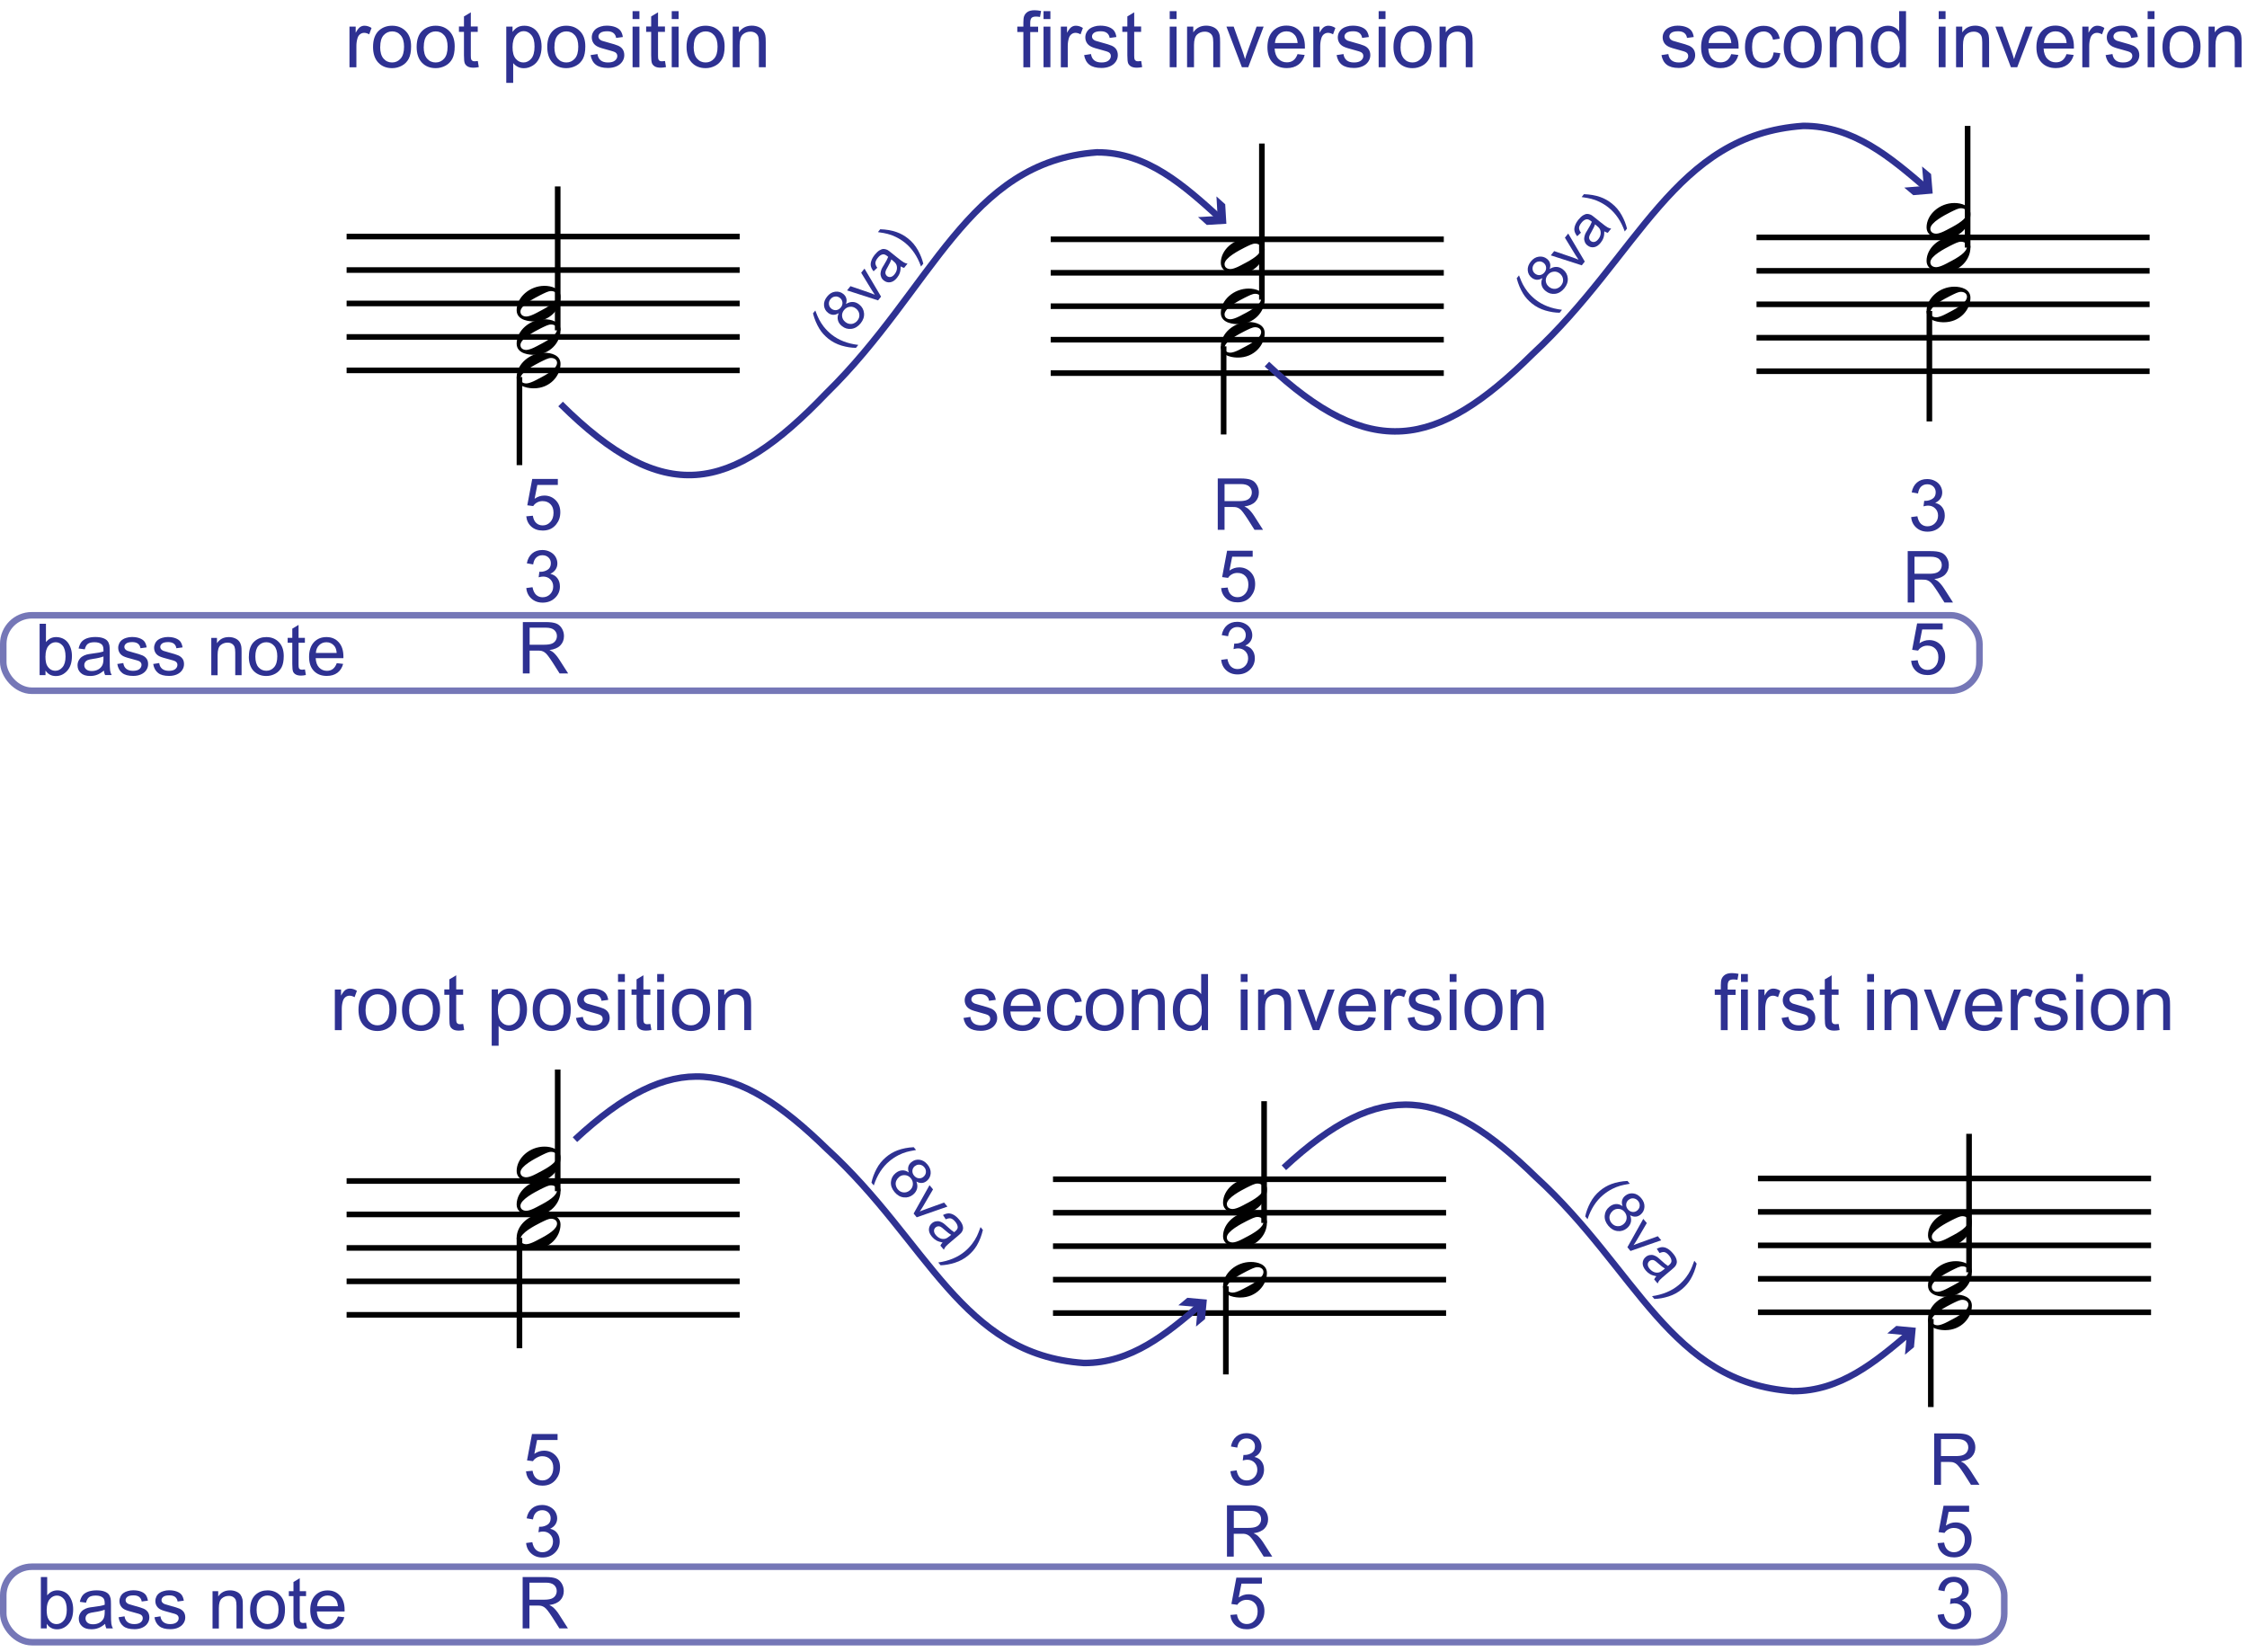 <?xml version="1.0" encoding="utf-8" ?>
<!DOCTYPE svg PUBLIC "-//W3C//DTD SVG 1.1//EN" "http://www.w3.org/Graphics/SVG/1.1/DTD/svg11.dtd">
<svg xmlns="http://www.w3.org/2000/svg" viewBox="0 0 344.24 253.04"><defs><style>.cls-1 { opacity: .66; } .cls-1, .cls-2, .cls-3 { fill: none; } .cls-1, .cls-3 { stroke: #2e3192; stroke-miterlimit: 10; } .cls-4 { fill: #010101; } .cls-5 { isolation: isolate; } .cls-2 { stroke: #010101; stroke-width: .86px; } .cls-6 { fill: #2e3192; }</style></defs><g id="Layer_1" data-name="Layer 1"><g id="Music"><line class="cls-2" x1="53.1" y1="36.24" x2="113.32" y2="36.24"/><line class="cls-2" x1="53.1" y1="41.37" x2="113.32" y2="41.37"/><line class="cls-2" x1="53.1" y1="46.49" x2="113.32" y2="46.49"/><line class="cls-2" x1="53.1" y1="51.62" x2="113.32" y2="51.62"/><line class="cls-2" x1="53.1" y1="56.74" x2="113.32" y2="56.74"/><line class="cls-2" x1="85.44" y1="50.61" x2="85.44" y2="28.56"/><g class="cls-5"><path class="cls-4" d="M85.87,45.49c0,1.82-1.6,3.75-4.08,3.75-.47,0-2.64-.06-2.64-1.72,0-1.97,1.99-3.73,4.26-3.73,1.04,0,2.46.37,2.46,1.7ZM84.42,44.59c-.43,0-.92.27-1.64.62-.84.43-3.05,1.56-3.05,2.52,0,.53.43.76.9.76.64,0,1.84-.7,1.84-.7,1.58-.8,2.87-1.62,2.87-2.46,0-.43-.37-.74-.92-.74Z"/></g><g class="cls-5"><path class="cls-4" d="M85.87,50.61c0,1.82-1.6,3.75-4.08,3.75-.47,0-2.64-.06-2.64-1.72,0-1.97,1.99-3.73,4.26-3.73,1.04,0,2.46.37,2.46,1.7ZM84.42,49.71c-.43,0-.92.27-1.64.62-.84.43-3.05,1.56-3.05,2.52,0,.53.43.76.9.76.64,0,1.84-.7,1.84-.7,1.58-.8,2.87-1.62,2.87-2.46,0-.43-.37-.74-.92-.74Z"/></g><line class="cls-2" x1="79.58" y1="57.77" x2="79.58" y2="71.26"/><g class="cls-5"><path class="cls-4" d="M85.87,55.74c0,1.82-1.6,3.75-4.08,3.75-.47,0-2.64-.06-2.64-1.72,0-1.97,1.99-3.73,4.26-3.73,1.04,0,2.46.37,2.46,1.7ZM84.42,54.84c-.43,0-.92.27-1.64.62-.84.43-3.05,1.56-3.05,2.52,0,.53.43.76.9.76.64,0,1.84-.7,1.84-.7,1.58-.8,2.87-1.62,2.87-2.46,0-.43-.37-.74-.92-.74Z"/></g><line class="cls-2" x1="160.97" y1="36.66" x2="221.19" y2="36.66"/><line class="cls-2" x1="160.97" y1="41.79" x2="221.19" y2="41.79"/><line class="cls-2" x1="160.97" y1="46.91" x2="221.19" y2="46.91"/><line class="cls-2" x1="160.97" y1="52.04" x2="221.19" y2="52.04"/><line class="cls-2" x1="160.97" y1="57.16" x2="221.19" y2="57.16"/><line class="cls-2" x1="193.32" y1="45.91" x2="193.32" y2="21.99"/><g class="cls-5"><path class="cls-4" d="M193.75,38.22c0,1.82-1.6,3.75-4.08,3.75-.47,0-2.64-.06-2.64-1.72,0-1.97,1.99-3.73,4.26-3.73,1.04,0,2.46.37,2.46,1.7ZM192.29,37.32c-.43,0-.92.27-1.64.62-.84.43-3.05,1.56-3.05,2.52,0,.53.43.76.9.76.64,0,1.84-.7,1.84-.7,1.58-.8,2.87-1.62,2.87-2.46,0-.43-.37-.74-.92-.74Z"/></g><g class="cls-5"><path class="cls-4" d="M193.75,45.91c0,1.82-1.6,3.75-4.08,3.75-.47,0-2.64-.06-2.64-1.72,0-1.97,1.99-3.73,4.26-3.73,1.04,0,2.46.37,2.46,1.7ZM192.29,45.01c-.43,0-.92.27-1.64.62-.84.43-3.05,1.56-3.05,2.52,0,.53.43.76.9.76.64,0,1.84-.7,1.84-.7,1.58-.8,2.87-1.62,2.87-2.46,0-.43-.37-.74-.92-.74Z"/></g><line class="cls-2" x1="187.46" y1="53.06" x2="187.46" y2="66.56"/><g class="cls-5"><path class="cls-4" d="M193.75,51.03c0,1.82-1.6,3.75-4.08,3.75-.47,0-2.64-.06-2.64-1.72,0-1.97,1.99-3.73,4.26-3.73,1.04,0,2.46.37,2.46,1.7ZM192.29,50.13c-.43,0-.92.27-1.64.62-.84.43-3.05,1.56-3.05,2.52,0,.53.43.76.9.76.64,0,1.84-.7,1.84-.7,1.58-.8,2.87-1.62,2.87-2.46,0-.43-.37-.74-.92-.74Z"/></g><line class="cls-2" x1="269.1" y1="36.37" x2="329.32" y2="36.37"/><line class="cls-2" x1="269.1" y1="41.49" x2="329.32" y2="41.49"/><line class="cls-2" x1="269.1" y1="46.62" x2="329.32" y2="46.62"/><line class="cls-2" x1="269.1" y1="51.74" x2="329.32" y2="51.74"/><line class="cls-2" x1="269.1" y1="56.87" x2="329.32" y2="56.87"/><line class="cls-2" x1="301.44" y1="37.93" x2="301.44" y2="19.29"/><g class="cls-5"><path class="cls-4" d="M301.87,32.8c0,1.82-1.6,3.75-4.08,3.75-.47,0-2.64-.06-2.64-1.72,0-1.97,1.99-3.73,4.26-3.73,1.04,0,2.46.37,2.46,1.7ZM300.42,31.9c-.43,0-.92.27-1.64.62-.84.43-3.05,1.56-3.05,2.52,0,.53.43.76.9.76.64,0,1.84-.7,1.84-.7,1.58-.8,2.87-1.62,2.87-2.46,0-.43-.37-.74-.92-.74Z"/></g><g class="cls-5"><path class="cls-4" d="M301.87,37.93c0,1.82-1.6,3.75-4.08,3.75-.47,0-2.64-.06-2.64-1.72,0-1.97,1.99-3.73,4.26-3.73,1.04,0,2.46.37,2.46,1.7ZM300.42,37.03c-.43,0-.92.27-1.64.62-.84.43-3.05,1.56-3.05,2.52,0,.53.43.76.9.76.64,0,1.84-.7,1.84-.7,1.58-.8,2.87-1.62,2.87-2.46,0-.43-.37-.74-.92-.74Z"/></g><line class="cls-2" x1="295.58" y1="47.64" x2="295.58" y2="64.56"/><g class="cls-5"><path class="cls-4" d="M301.87,45.62c0,1.82-1.6,3.75-4.08,3.75-.47,0-2.64-.06-2.64-1.72,0-1.97,1.99-3.73,4.26-3.73,1.04,0,2.46.37,2.46,1.7ZM300.42,44.71c-.43,0-.92.27-1.64.62-.84.43-3.05,1.56-3.05,2.52,0,.53.43.76.9.76.64,0,1.84-.7,1.84-.7,1.58-.8,2.87-1.62,2.87-2.46,0-.43-.37-.74-.92-.74Z"/></g><line class="cls-2" x1="53.1" y1="180.93" x2="113.32" y2="180.93"/><line class="cls-2" x1="53.1" y1="186.05" x2="113.32" y2="186.05"/><line class="cls-2" x1="53.1" y1="191.18" x2="113.32" y2="191.18"/><line class="cls-2" x1="53.1" y1="196.3" x2="113.32" y2="196.3"/><line class="cls-2" x1="53.1" y1="201.43" x2="113.32" y2="201.43"/><line class="cls-2" x1="85.44" y1="182.49" x2="85.44" y2="163.85"/><g class="cls-5"><path class="cls-4" d="M85.87,177.36c0,1.82-1.6,3.75-4.08,3.75-.47,0-2.64-.06-2.64-1.72,0-1.97,1.99-3.73,4.26-3.73,1.04,0,2.46.37,2.46,1.7ZM84.42,176.46c-.43,0-.92.27-1.64.62-.84.43-3.05,1.56-3.05,2.52,0,.53.43.76.9.76.64,0,1.84-.7,1.84-.7,1.58-.8,2.87-1.62,2.87-2.46,0-.43-.37-.74-.92-.74Z"/></g><g class="cls-5"><path class="cls-4" d="M85.87,182.49c0,1.82-1.6,3.75-4.08,3.75-.47,0-2.64-.06-2.64-1.72,0-1.97,1.99-3.73,4.26-3.73,1.04,0,2.46.37,2.46,1.7ZM84.42,181.59c-.43,0-.92.27-1.64.62-.84.43-3.05,1.56-3.05,2.52,0,.53.43.76.9.76.64,0,1.84-.7,1.84-.7,1.58-.8,2.87-1.62,2.87-2.46,0-.43-.37-.74-.92-.74Z"/></g><line class="cls-2" x1="79.58" y1="189.64" x2="79.58" y2="206.55"/><g class="cls-5"><path class="cls-4" d="M85.87,187.61c0,1.82-1.6,3.75-4.08,3.75-.47,0-2.64-.06-2.64-1.72,0-1.97,1.99-3.73,4.26-3.73,1.04,0,2.46.37,2.46,1.7ZM84.42,186.71c-.43,0-.92.27-1.64.62-.84.43-3.05,1.56-3.05,2.52,0,.53.43.76.9.76.64,0,1.84-.7,1.84-.7,1.58-.8,2.87-1.62,2.87-2.46,0-.43-.37-.74-.92-.74Z"/></g><line class="cls-2" x1="161.32" y1="180.66" x2="221.54" y2="180.66"/><line class="cls-2" x1="161.32" y1="185.79" x2="221.54" y2="185.79"/><line class="cls-2" x1="161.32" y1="190.91" x2="221.54" y2="190.91"/><line class="cls-2" x1="161.32" y1="196.04" x2="221.54" y2="196.04"/><line class="cls-2" x1="161.32" y1="201.16" x2="221.54" y2="201.16"/><line class="cls-2" x1="193.66" y1="187.35" x2="193.66" y2="168.7"/><g class="cls-5"><path class="cls-4" d="M194.09,182.22c0,1.82-1.6,3.75-4.08,3.75-.47,0-2.64-.06-2.64-1.72,0-1.97,1.99-3.73,4.26-3.73,1.04,0,2.46.37,2.46,1.7ZM192.64,181.32c-.43,0-.92.27-1.64.62-.84.43-3.05,1.56-3.05,2.52,0,.53.43.76.9.76.64,0,1.84-.7,1.84-.7,1.58-.8,2.87-1.62,2.87-2.46,0-.43-.37-.74-.92-.74Z"/></g><g class="cls-5"><path class="cls-4" d="M194.09,187.35c0,1.82-1.6,3.75-4.08,3.75-.47,0-2.64-.06-2.64-1.72,0-1.97,1.99-3.73,4.26-3.73,1.04,0,2.46.37,2.46,1.7ZM192.64,186.44c-.43,0-.92.27-1.64.62-.84.43-3.05,1.56-3.05,2.52,0,.53.43.76.9.76.64,0,1.84-.7,1.84-.7,1.58-.8,2.87-1.62,2.87-2.46,0-.43-.37-.74-.92-.74Z"/></g><line class="cls-2" x1="187.8" y1="197.06" x2="187.8" y2="210.56"/><g class="cls-5"><path class="cls-4" d="M194.09,195.03c0,1.82-1.6,3.75-4.08,3.75-.47,0-2.64-.06-2.64-1.72,0-1.97,1.99-3.73,4.26-3.73,1.04,0,2.46.37,2.46,1.7ZM192.64,194.13c-.43,0-.92.27-1.64.62-.84.43-3.05,1.56-3.05,2.52,0,.53.43.76.9.76.64,0,1.84-.7,1.84-.7,1.58-.8,2.87-1.62,2.87-2.46,0-.43-.37-.74-.92-.74Z"/></g><line class="cls-2" x1="269.32" y1="180.54" x2="329.54" y2="180.54"/><line class="cls-2" x1="269.32" y1="185.66" x2="329.54" y2="185.66"/><line class="cls-2" x1="269.32" y1="190.79" x2="329.54" y2="190.79"/><line class="cls-2" x1="269.32" y1="195.91" x2="329.54" y2="195.91"/><line class="cls-2" x1="269.32" y1="201.04" x2="329.54" y2="201.04"/><line class="cls-2" x1="301.66" y1="194.91" x2="301.66" y2="173.7"/><g class="cls-5"><path class="cls-4" d="M302.09,187.22c0,1.82-1.6,3.75-4.08,3.75-.47,0-2.64-.06-2.64-1.72,0-1.97,1.99-3.73,4.26-3.73,1.04,0,2.46.37,2.46,1.7ZM300.64,186.32c-.43,0-.92.27-1.64.62-.84.43-3.05,1.56-3.05,2.52,0,.53.43.76.9.76.64,0,1.84-.7,1.84-.7,1.58-.8,2.87-1.62,2.87-2.46,0-.43-.37-.74-.92-.74Z"/></g><g class="cls-5"><path class="cls-4" d="M302.09,194.91c0,1.82-1.6,3.75-4.08,3.75-.47,0-2.64-.06-2.64-1.72,0-1.97,1.99-3.73,4.26-3.73,1.04,0,2.46.37,2.46,1.7ZM300.64,194c-.43,0-.92.27-1.64.62-.84.43-3.05,1.56-3.05,2.52,0,.53.43.76.9.76.64,0,1.84-.7,1.84-.7,1.58-.8,2.87-1.62,2.87-2.46,0-.43-.37-.74-.92-.74Z"/></g><line class="cls-2" x1="295.8" y1="202.06" x2="295.8" y2="215.56"/><g class="cls-5"><path class="cls-4" d="M302.09,200.03c0,1.82-1.6,3.75-4.08,3.75-.47,0-2.64-.06-2.64-1.72,0-1.97,1.99-3.73,4.26-3.73,1.04,0,2.46.37,2.46,1.7ZM300.64,199.13c-.43,0-.92.27-1.64.62-.84.43-3.05,1.56-3.05,2.52,0,.53.43.76.9.76.64,0,1.84-.7,1.84-.7,1.58-.8,2.87-1.62,2.87-2.46,0-.43-.37-.74-.92-.74Z"/></g></g></g><g id="Layer_2" data-name="Layer 2"><g><path class="cls-3" d="M85.88,61.89c15.81,15.69,25.94,13.79,40.7-1.63,16.33-15.98,21.63-35.47,41.45-36.92,7.72-.04,13.46,5.18,18.78,9.99"/><polygon class="cls-6" points="183.54 33.26 186.53 33.09 186.36 30.09 187.7 31.29 187.88 34.28 184.88 34.46 183.54 33.26"/></g><g><path class="cls-3" d="M194.09,55.78c15.81,14.85,25.94,13.06,40.7-1.54,16.33-15.12,21.63-33.58,41.45-34.95,7.71-.04,13.44,4.89,18.76,9.44"/><polygon class="cls-6" points="291.73 28.74 294.72 28.49 294.46 25.5 295.84 26.66 296.09 29.65 293.11 29.9 291.73 28.74"/></g><g><path class="cls-3" d="M88.08,174.59c15-13.92,24.61-12.25,38.63,1.45,15.5,14.18,20.53,31.49,39.34,32.77,7.29.04,12.71-4.55,17.74-8.8"/><polygon class="cls-6" points="183.23 203.23 183.5 200.24 180.52 199.97 181.9 198.82 184.89 199.09 184.61 202.08 183.23 203.23"/></g><g><path class="cls-3" d="M196.69,178.9c15-13.92,24.61-12.25,38.63,1.45,15.5,14.18,20.53,31.49,39.34,32.77,7.29.04,12.71-4.55,17.74-8.8"/><polygon class="cls-6" points="291.84 207.54 292.11 204.56 289.13 204.28 290.51 203.13 293.5 203.41 293.22 206.39 291.84 207.54"/></g><g><path class="cls-6" d="M53.54,10.3v-6.22h.95v.94c.24-.44.47-.73.67-.87s.43-.21.68-.21c.36,0,.72.11,1.08.34l-.36.98c-.26-.15-.52-.23-.77-.23-.23,0-.44.07-.62.21s-.31.33-.39.58c-.12.38-.18.79-.18,1.23v3.26h-1.05Z"/><path class="cls-6" d="M57.15,7.19c0-1.15.32-2.01.96-2.56.54-.46,1.19-.69,1.96-.69.86,0,1.55.28,2.1.84s.81,1.33.81,2.32c0,.8-.12,1.43-.36,1.89s-.59.82-1.05,1.07-.96.38-1.5.38c-.87,0-1.58-.28-2.11-.84s-.81-1.36-.81-2.41ZM58.24,7.19c0,.8.17,1.39.52,1.79s.79.59,1.31.59.96-.2,1.31-.6.52-1.01.52-1.82c0-.77-.17-1.35-.52-1.75s-.78-.59-1.3-.59-.96.2-1.31.59-.52.99-.52,1.79Z"/><path class="cls-6" d="M63.83,7.19c0-1.15.32-2.01.96-2.56.54-.46,1.19-.69,1.96-.69.86,0,1.55.28,2.1.84s.81,1.33.81,2.32c0,.8-.12,1.43-.36,1.89s-.59.82-1.05,1.07-.96.38-1.5.38c-.87,0-1.58-.28-2.11-.84s-.81-1.36-.81-2.41ZM64.91,7.19c0,.8.17,1.39.52,1.79s.79.59,1.31.59.96-.2,1.31-.6.52-1.01.52-1.82c0-.77-.17-1.35-.52-1.75s-.78-.59-1.3-.59-.96.2-1.31.59-.52.99-.52,1.79Z"/><path class="cls-6" d="M73.2,9.35l.15.93c-.3.06-.56.09-.8.09-.38,0-.68-.06-.89-.18s-.36-.28-.45-.48-.13-.61-.13-1.25v-3.58h-.77v-.82h.77v-1.54l1.05-.63v2.17h1.06v.82h-1.06v3.64c0,.3.02.49.06.58s.1.15.18.21.2.08.36.08c.12,0,.27-.01.46-.04Z"/><path class="cls-6" d="M77.56,12.68V4.08h.96v.81c.23-.32.48-.55.77-.71s.63-.24,1.04-.24c.53,0,1,.14,1.41.41s.71.66.92,1.16.31,1.04.31,1.64c0,.64-.11,1.21-.34,1.72s-.56.9-1,1.17-.89.41-1.37.41c-.35,0-.67-.07-.95-.22s-.51-.34-.69-.56v3.03h-1.05ZM78.52,7.22c0,.8.16,1.39.49,1.78s.72.57,1.18.57.87-.2,1.2-.59.5-1.01.5-1.84-.16-1.39-.49-1.78-.72-.59-1.17-.59-.85.21-1.19.63-.52,1.03-.52,1.83Z"/><path class="cls-6" d="M83.84,7.19c0-1.15.32-2.01.96-2.56.54-.46,1.19-.69,1.96-.69.86,0,1.55.28,2.1.84s.81,1.33.81,2.32c0,.8-.12,1.43-.36,1.89s-.59.82-1.05,1.07-.96.38-1.5.38c-.87,0-1.58-.28-2.11-.84s-.81-1.36-.81-2.41ZM84.93,7.19c0,.8.17,1.39.52,1.79s.79.59,1.31.59.96-.2,1.31-.6.52-1.01.52-1.82c0-.77-.17-1.35-.52-1.75s-.78-.59-1.3-.59-.96.2-1.31.59-.52.99-.52,1.79Z"/><path class="cls-6" d="M90.49,8.44l1.04-.16c.06.42.22.74.49.96s.64.33,1.12.33.84-.1,1.08-.3.35-.43.35-.69c0-.24-.1-.43-.31-.56-.14-.09-.5-.21-1.08-.36-.77-.2-1.31-.36-1.61-.51s-.53-.34-.68-.59-.23-.53-.23-.83c0-.28.06-.53.19-.77s.3-.43.52-.59c.16-.12.39-.22.67-.31s.59-.13.91-.13c.49,0,.92.07,1.29.21s.64.33.82.57.3.56.36.96l-1.03.14c-.05-.32-.18-.57-.41-.75s-.54-.27-.95-.27c-.48,0-.83.08-1.04.24s-.31.35-.31.56c0,.14.04.26.13.37.09.11.22.21.4.28.11.04.42.13.93.27.75.2,1.27.36,1.56.49s.53.31.69.55.25.54.25.9-.1.68-.31.99-.5.55-.89.72-.82.25-1.31.25c-.81,0-1.42-.17-1.85-.5s-.69-.83-.81-1.49Z"/><path class="cls-6" d="M96.91,2.92v-1.21h1.05v1.21h-1.05ZM96.91,10.3v-6.22h1.05v6.22h-1.05Z"/><path class="cls-6" d="M101.88,9.35l.15.93c-.3.06-.56.09-.8.09-.38,0-.68-.06-.89-.18s-.36-.28-.45-.48-.13-.61-.13-1.25v-3.58h-.77v-.82h.77v-1.54l1.05-.63v2.17h1.06v.82h-1.06v3.64c0,.3.02.49.06.58s.1.15.18.21.2.08.36.08c.12,0,.27-.01.46-.04Z"/><path class="cls-6" d="M102.91,2.92v-1.21h1.05v1.21h-1.05ZM102.91,10.3v-6.22h1.05v6.22h-1.05Z"/><path class="cls-6" d="M105.18,7.19c0-1.15.32-2.01.96-2.56.54-.46,1.19-.69,1.96-.69.86,0,1.55.28,2.1.84s.81,1.33.81,2.32c0,.8-.12,1.43-.36,1.89s-.59.82-1.05,1.07-.96.38-1.5.38c-.87,0-1.58-.28-2.11-.84s-.81-1.36-.81-2.41ZM106.27,7.19c0,.8.17,1.39.52,1.79s.79.59,1.31.59.96-.2,1.31-.6.52-1.01.52-1.82c0-.77-.17-1.35-.52-1.75s-.78-.59-1.3-.59-.96.2-1.31.59-.52.99-.52,1.79Z"/><path class="cls-6" d="M112.25,10.3v-6.22h.95v.88c.46-.68,1.12-1.03,1.98-1.03.38,0,.72.07,1.03.2s.55.31.71.53.27.48.33.78c.04.2.06.54.06,1.03v3.83h-1.05v-3.79c0-.43-.04-.75-.12-.96s-.23-.38-.44-.51-.45-.19-.74-.19c-.45,0-.84.14-1.16.43s-.49.83-.49,1.62v3.4h-1.05Z"/></g><g><path class="cls-6" d="M156.78,10.3v-5.4h-.93v-.82h.93v-.66c0-.42.04-.73.11-.93.1-.27.28-.5.54-.67s.61-.25,1.08-.25c.3,0,.62.04.98.11l-.16.92c-.22-.04-.43-.06-.62-.06-.32,0-.55.07-.68.21s-.2.39-.2.77v.57h1.21v.82h-1.21v5.4h-1.05Z"/><path class="cls-6" d="M159.87,2.92v-1.21h1.05v1.21h-1.05ZM159.87,10.3v-6.22h1.05v6.22h-1.05Z"/><path class="cls-6" d="M162.52,10.3v-6.22h.95v.94c.24-.44.47-.73.67-.87s.43-.21.68-.21c.36,0,.72.11,1.08.34l-.36.98c-.26-.15-.52-.23-.77-.23-.23,0-.44.07-.62.21s-.31.33-.39.58c-.12.38-.18.79-.18,1.23v3.26h-1.05Z"/><path class="cls-6" d="M166.1,8.44l1.04-.16c.06.42.22.74.49.96s.64.33,1.12.33.84-.1,1.08-.3.35-.43.35-.69c0-.24-.1-.43-.31-.56-.14-.09-.5-.21-1.08-.36-.77-.2-1.31-.36-1.61-.51s-.53-.34-.68-.59-.23-.53-.23-.83c0-.28.06-.53.19-.77s.3-.43.52-.59c.16-.12.39-.22.67-.31s.59-.13.91-.13c.49,0,.92.07,1.29.21s.64.33.82.57.3.56.36.96l-1.03.14c-.05-.32-.18-.57-.41-.75s-.54-.27-.95-.27c-.48,0-.83.08-1.04.24s-.31.35-.31.56c0,.14.04.26.13.37.09.11.22.21.4.28.11.04.42.13.93.27.75.2,1.27.36,1.56.49s.53.31.69.55.25.54.25.9-.1.68-.31.99-.5.55-.89.72-.82.25-1.31.25c-.81,0-1.42-.17-1.85-.5s-.69-.83-.81-1.49Z"/><path class="cls-6" d="M174.83,9.35l.15.93c-.3.06-.56.09-.8.09-.38,0-.68-.06-.89-.18s-.36-.28-.45-.48-.13-.61-.13-1.25v-3.58h-.77v-.82h.77v-1.54l1.05-.63v2.17h1.06v.82h-1.06v3.64c0,.3.02.49.06.58s.1.15.18.21.2.08.36.08c.12,0,.27-.01.46-.04Z"/><path class="cls-6" d="M179.2,2.92v-1.21h1.05v1.21h-1.05ZM179.2,10.3v-6.22h1.05v6.22h-1.05Z"/><path class="cls-6" d="M181.86,10.3v-6.22h.95v.88c.46-.68,1.12-1.03,1.98-1.03.38,0,.72.07,1.03.2s.55.31.71.53.27.48.33.78c.04.2.06.54.06,1.03v3.83h-1.05v-3.79c0-.43-.04-.75-.12-.96s-.23-.38-.44-.51-.45-.19-.74-.19c-.45,0-.84.14-1.16.43s-.49.83-.49,1.62v3.4h-1.05Z"/><path class="cls-6" d="M190.26,10.3l-2.37-6.22h1.11l1.34,3.73c.14.4.28.82.4,1.25.09-.33.22-.72.39-1.18l1.38-3.8h1.08l-2.36,6.22h-.98Z"/><path class="cls-6" d="M198.79,8.29l1.09.13c-.17.64-.49,1.13-.96,1.48s-1.06.53-1.78.53c-.91,0-1.63-.28-2.17-.84s-.8-1.35-.8-2.36.27-1.86.81-2.44,1.24-.87,2.1-.87,1.51.28,2.04.85.79,1.36.79,2.39c0,.06,0,.16,0,.28h-4.64c.04.68.23,1.21.58,1.57s.78.54,1.3.54c.39,0,.72-.1.99-.3s.49-.53.65-.97ZM195.33,6.59h3.47c-.05-.52-.18-.92-.4-1.18-.34-.41-.77-.61-1.31-.61-.48,0-.89.16-1.22.49s-.51.76-.55,1.3Z"/><path class="cls-6" d="M201.2,10.3v-6.22h.95v.94c.24-.44.47-.73.67-.87s.43-.21.68-.21c.36,0,.72.11,1.08.34l-.36.98c-.26-.15-.52-.23-.77-.23-.23,0-.44.07-.62.21s-.31.33-.39.58c-.12.38-.18.79-.18,1.23v3.26h-1.05Z"/><path class="cls-6" d="M204.78,8.44l1.04-.16c.06.42.22.74.49.96s.64.33,1.12.33.84-.1,1.08-.3.35-.43.35-.69c0-.24-.1-.43-.31-.56-.14-.09-.5-.21-1.08-.36-.77-.2-1.31-.36-1.61-.51s-.53-.34-.68-.59-.23-.53-.23-.83c0-.28.06-.53.19-.77s.3-.43.52-.59c.16-.12.39-.22.67-.31s.59-.13.91-.13c.49,0,.92.07,1.29.21s.64.33.82.57.3.56.36.96l-1.03.14c-.05-.32-.18-.57-.41-.75s-.54-.27-.95-.27c-.48,0-.83.08-1.04.24s-.31.35-.31.56c0,.14.04.26.13.37.09.11.22.21.4.28.11.04.42.13.93.27.75.2,1.27.36,1.56.49s.53.31.69.55.25.54.25.9-.1.68-.31.99-.5.55-.89.72-.82.25-1.31.25c-.81,0-1.42-.17-1.85-.5s-.69-.83-.81-1.49Z"/><path class="cls-6" d="M211.21,2.92v-1.21h1.05v1.21h-1.05ZM211.21,10.3v-6.22h1.05v6.22h-1.05Z"/><path class="cls-6" d="M213.48,7.19c0-1.15.32-2.01.96-2.56.54-.46,1.19-.69,1.96-.69.86,0,1.55.28,2.1.84s.81,1.33.81,2.32c0,.8-.12,1.43-.36,1.89s-.59.82-1.05,1.07-.96.38-1.5.38c-.87,0-1.58-.28-2.11-.84s-.81-1.36-.81-2.41ZM214.56,7.19c0,.8.17,1.39.52,1.79s.79.59,1.31.59.96-.2,1.31-.6.52-1.01.52-1.82c0-.77-.17-1.35-.52-1.75s-.78-.59-1.3-.59-.96.2-1.31.59-.52.99-.52,1.79Z"/><path class="cls-6" d="M220.54,10.3v-6.22h.95v.88c.46-.68,1.12-1.03,1.98-1.03.38,0,.72.07,1.03.2s.55.31.71.53.27.48.33.78c.04.2.06.54.06,1.03v3.83h-1.05v-3.79c0-.43-.04-.75-.12-.96s-.23-.38-.44-.51-.45-.19-.74-.19c-.45,0-.84.14-1.16.43s-.49.83-.49,1.62v3.4h-1.05Z"/></g><g><path class="cls-6" d="M254.55,8.44l1.04-.16c.06.42.22.74.49.96s.64.33,1.12.33.84-.1,1.08-.3.35-.43.35-.69c0-.24-.1-.43-.31-.56-.14-.09-.5-.21-1.08-.36-.77-.2-1.31-.36-1.61-.51s-.53-.34-.68-.59-.23-.53-.23-.83c0-.28.06-.53.19-.77s.3-.43.52-.59c.16-.12.39-.22.67-.31s.59-.13.91-.13c.49,0,.92.07,1.29.21s.64.33.82.57.3.56.36.96l-1.03.14c-.05-.32-.18-.57-.41-.75s-.54-.27-.95-.27c-.48,0-.83.08-1.04.24s-.31.35-.31.56c0,.14.04.26.13.37.09.11.22.21.4.28.11.04.42.13.93.27.75.2,1.27.36,1.56.49s.53.31.69.55.25.54.25.9-.1.68-.31.99-.5.55-.89.72-.82.25-1.31.25c-.81,0-1.42-.17-1.85-.5s-.69-.83-.81-1.49Z"/><path class="cls-6" d="M265.23,8.29l1.09.13c-.17.64-.49,1.13-.96,1.48s-1.06.53-1.78.53c-.91,0-1.63-.28-2.17-.84s-.8-1.35-.8-2.36.27-1.86.81-2.44,1.24-.87,2.1-.87,1.51.28,2.04.85.79,1.36.79,2.39c0,.06,0,.16,0,.28h-4.64c.04.68.23,1.21.58,1.57s.78.54,1.3.54c.39,0,.72-.1.99-.3s.49-.53.65-.97ZM261.77,6.59h3.47c-.05-.52-.18-.92-.4-1.18-.34-.41-.77-.61-1.31-.61-.48,0-.89.16-1.22.49s-.51.76-.55,1.3Z"/><path class="cls-6" d="M271.71,8.02l1.04.13c-.11.71-.4,1.27-.87,1.68s-1.04.61-1.72.61c-.85,0-1.54-.28-2.05-.83s-.78-1.35-.78-2.39c0-.67.11-1.26.33-1.76s.56-.88,1.02-1.13.95-.38,1.49-.38c.68,0,1.23.17,1.66.51s.71.83.83,1.46l-1.03.16c-.1-.42-.27-.73-.52-.94s-.55-.32-.9-.32c-.53,0-.96.19-1.29.57s-.5.98-.5,1.81.16,1.44.48,1.82.74.57,1.25.57c.41,0,.76-.13,1.04-.38s.45-.64.53-1.17Z"/><path class="cls-6" d="M273.26,7.19c0-1.15.32-2.01.96-2.56.54-.46,1.19-.69,1.96-.69.86,0,1.55.28,2.1.84s.81,1.33.81,2.32c0,.8-.12,1.43-.36,1.89s-.59.82-1.05,1.07-.96.38-1.5.38c-.87,0-1.58-.28-2.11-.84s-.81-1.36-.81-2.41ZM274.34,7.19c0,.8.17,1.39.52,1.79s.79.59,1.31.59.96-.2,1.31-.6.52-1.01.52-1.82c0-.77-.17-1.35-.52-1.75s-.78-.59-1.3-.59-.96.2-1.31.59-.52.99-.52,1.79Z"/><path class="cls-6" d="M280.32,10.3v-6.22h.95v.88c.46-.68,1.12-1.03,1.98-1.03.38,0,.72.07,1.03.2s.55.31.71.53.27.48.33.78c.04.2.06.54.06,1.03v3.83h-1.05v-3.79c0-.43-.04-.75-.12-.96s-.23-.38-.44-.51-.45-.19-.74-.19c-.45,0-.84.14-1.16.43s-.49.83-.49,1.62v3.4h-1.05Z"/><path class="cls-6" d="M291.03,10.3v-.79c-.39.62-.97.93-1.74.93-.5,0-.95-.14-1.37-.41s-.74-.66-.97-1.15-.34-1.05-.34-1.69.1-1.18.31-1.69.52-.89.93-1.16.88-.4,1.39-.4c.38,0,.71.08,1,.24s.53.36.71.62V1.71h1.05v8.59h-.98ZM287.7,7.19c0,.8.17,1.39.5,1.79s.73.59,1.19.59.85-.19,1.17-.57.48-.95.48-1.73c0-.85-.16-1.48-.49-1.88s-.73-.6-1.21-.6-.86.19-1.17.57-.47.99-.47,1.81Z"/><path class="cls-6" d="M297.01,2.92v-1.21h1.05v1.21h-1.05ZM297.01,10.3v-6.22h1.05v6.22h-1.05Z"/><path class="cls-6" d="M299.67,10.3v-6.22h.95v.88c.46-.68,1.12-1.03,1.98-1.03.38,0,.72.07,1.03.2s.55.31.71.53.27.48.33.78c.04.2.06.54.06,1.03v3.83h-1.05v-3.79c0-.43-.04-.75-.12-.96s-.23-.38-.44-.51-.45-.19-.74-.19c-.45,0-.84.14-1.16.43s-.49.83-.49,1.62v3.4h-1.05Z"/><path class="cls-6" d="M308.07,10.3l-2.37-6.22h1.11l1.34,3.73c.14.4.28.82.4,1.25.09-.33.22-.72.39-1.18l1.38-3.8h1.08l-2.36,6.22h-.98Z"/><path class="cls-6" d="M316.6,8.29l1.09.13c-.17.64-.49,1.13-.96,1.48s-1.06.53-1.78.53c-.91,0-1.63-.28-2.17-.84s-.8-1.35-.8-2.36.27-1.86.81-2.44,1.24-.87,2.1-.87,1.51.28,2.04.85.79,1.36.79,2.39c0,.06,0,.16,0,.28h-4.64c.04.68.23,1.21.58,1.57s.78.54,1.3.54c.39,0,.72-.1.99-.3s.49-.53.65-.97ZM313.14,6.59h3.47c-.05-.52-.18-.92-.4-1.18-.34-.41-.77-.61-1.31-.61-.48,0-.89.16-1.22.49s-.51.76-.55,1.3Z"/><path class="cls-6" d="M319.01,10.3v-6.22h.95v.94c.24-.44.47-.73.67-.87s.43-.21.68-.21c.36,0,.72.11,1.08.34l-.36.98c-.26-.15-.52-.23-.77-.23-.23,0-.44.07-.62.21s-.31.33-.39.58c-.12.38-.18.79-.18,1.23v3.26h-1.05Z"/><path class="cls-6" d="M322.59,8.44l1.04-.16c.06.42.22.74.49.96s.64.33,1.12.33.84-.1,1.08-.3.35-.43.35-.69c0-.24-.1-.43-.31-.56-.14-.09-.5-.21-1.08-.36-.77-.2-1.31-.36-1.61-.51s-.53-.34-.68-.59-.23-.53-.23-.83c0-.28.06-.53.19-.77s.3-.43.52-.59c.16-.12.39-.22.67-.31s.59-.13.91-.13c.49,0,.92.07,1.29.21s.64.33.82.57.3.56.36.96l-1.03.14c-.05-.32-.18-.57-.41-.75s-.54-.27-.95-.27c-.48,0-.83.08-1.04.24s-.31.35-.31.56c0,.14.04.26.13.37.09.11.22.21.4.28.11.04.42.13.93.27.75.2,1.27.36,1.56.49s.53.31.69.55.25.54.25.9-.1.68-.31.99-.5.55-.89.72-.82.25-1.31.25c-.81,0-1.42-.17-1.85-.5s-.69-.83-.81-1.49Z"/><path class="cls-6" d="M329.02,2.92v-1.21h1.05v1.21h-1.05ZM329.02,10.3v-6.22h1.05v6.22h-1.05Z"/><path class="cls-6" d="M331.29,7.19c0-1.15.32-2.01.96-2.56.54-.46,1.19-.69,1.96-.69.86,0,1.55.28,2.1.84s.81,1.33.81,2.32c0,.8-.12,1.43-.36,1.89s-.59.82-1.05,1.07-.96.38-1.5.38c-.87,0-1.58-.28-2.11-.84s-.81-1.36-.81-2.41ZM332.37,7.19c0,.8.17,1.39.52,1.79s.79.59,1.31.59.96-.2,1.31-.6.52-1.01.52-1.82c0-.77-.17-1.35-.52-1.75s-.78-.59-1.3-.59-.96.2-1.31.59-.52.99-.52,1.79Z"/><path class="cls-6" d="M338.35,10.3v-6.22h.95v.88c.46-.68,1.12-1.03,1.98-1.03.38,0,.72.07,1.03.2s.55.31.71.53.27.48.33.78c.04.2.06.54.06,1.03v3.83h-1.05v-3.79c0-.43-.04-.75-.12-.96s-.23-.38-.44-.51-.45-.19-.74-.19c-.45,0-.84.14-1.16.43s-.49.83-.49,1.62v3.4h-1.05Z"/></g><g><path class="cls-6" d="M51.3,157.81v-6.22h.95v.94c.24-.44.47-.73.67-.87s.43-.21.68-.21c.36,0,.72.11,1.08.34l-.36.98c-.26-.15-.52-.23-.77-.23-.23,0-.44.07-.62.21s-.31.33-.39.58c-.12.38-.18.79-.18,1.23v3.26h-1.05Z"/><path class="cls-6" d="M54.92,154.7c0-1.15.32-2.01.96-2.56.54-.46,1.19-.69,1.96-.69.86,0,1.55.28,2.1.84s.81,1.33.81,2.32c0,.8-.12,1.43-.36,1.89s-.59.82-1.05,1.07-.96.38-1.5.38c-.87,0-1.58-.28-2.11-.84s-.81-1.36-.81-2.41ZM56,154.7c0,.8.17,1.39.52,1.79s.79.59,1.31.59.96-.2,1.31-.6.52-1.01.52-1.82c0-.77-.17-1.35-.52-1.75s-.78-.59-1.3-.59-.96.2-1.31.59-.52.99-.52,1.79Z"/><path class="cls-6" d="M61.59,154.7c0-1.15.32-2.01.96-2.56.54-.46,1.19-.69,1.96-.69.86,0,1.55.28,2.1.84s.81,1.33.81,2.32c0,.8-.12,1.43-.36,1.89s-.59.82-1.05,1.07-.96.38-1.5.38c-.87,0-1.58-.28-2.11-.84s-.81-1.36-.81-2.41ZM62.67,154.7c0,.8.17,1.39.52,1.79s.79.59,1.31.59.96-.2,1.31-.6.52-1.01.52-1.82c0-.77-.17-1.35-.52-1.75s-.78-.59-1.3-.59-.96.2-1.31.59-.52.99-.52,1.79Z"/><path class="cls-6" d="M70.96,156.87l.15.93c-.3.06-.56.09-.8.09-.38,0-.68-.06-.89-.18s-.36-.28-.45-.48-.13-.61-.13-1.25v-3.58h-.77v-.82h.77v-1.54l1.05-.63v2.17h1.06v.82h-1.06v3.64c0,.3.02.49.06.58s.1.15.18.21.2.08.36.08c.12,0,.27-.01.46-.04Z"/><path class="cls-6" d="M75.33,160.19v-8.61h.96v.81c.23-.32.48-.55.77-.71s.63-.24,1.04-.24c.53,0,1,.14,1.41.41s.71.66.92,1.16.31,1.04.31,1.64c0,.64-.11,1.21-.34,1.72s-.56.9-1,1.17-.89.41-1.37.41c-.35,0-.67-.07-.95-.22s-.51-.34-.69-.56v3.03h-1.05ZM76.28,154.73c0,.8.16,1.39.49,1.78s.72.57,1.18.57.87-.2,1.2-.59.5-1.01.5-1.84-.16-1.39-.49-1.78-.72-.59-1.17-.59-.85.21-1.19.63-.52,1.03-.52,1.83Z"/><path class="cls-6" d="M81.61,154.7c0-1.15.32-2.01.96-2.56.54-.46,1.19-.69,1.96-.69.86,0,1.55.28,2.1.84s.81,1.33.81,2.32c0,.8-.12,1.43-.36,1.89s-.59.82-1.05,1.07-.96.38-1.5.38c-.87,0-1.58-.28-2.11-.84s-.81-1.36-.81-2.41ZM82.69,154.7c0,.8.17,1.39.52,1.79s.79.59,1.31.59.96-.2,1.31-.6.52-1.01.52-1.82c0-.77-.17-1.35-.52-1.75s-.78-.59-1.3-.59-.96.2-1.31.59-.52.99-.52,1.79Z"/><path class="cls-6" d="M88.25,155.95l1.04-.16c.06.42.22.74.49.96s.64.33,1.12.33.84-.1,1.08-.3.35-.43.35-.69c0-.24-.1-.43-.31-.56-.14-.09-.5-.21-1.08-.36-.77-.2-1.31-.36-1.61-.51s-.53-.34-.68-.59-.23-.53-.23-.83c0-.28.06-.53.19-.77s.3-.43.52-.59c.16-.12.39-.22.67-.31s.59-.13.91-.13c.49,0,.92.07,1.29.21s.64.33.82.57.3.56.36.96l-1.03.14c-.05-.32-.18-.57-.41-.75s-.54-.27-.95-.27c-.48,0-.83.08-1.04.24s-.31.35-.31.56c0,.14.04.26.13.37.09.11.22.21.4.28.11.04.42.13.93.27.75.2,1.27.36,1.56.49s.53.31.69.55.25.54.25.9-.1.68-.31.99-.5.55-.89.72-.82.25-1.31.25c-.81,0-1.42-.17-1.85-.5s-.69-.83-.81-1.49Z"/><path class="cls-6" d="M94.68,150.43v-1.21h1.05v1.21h-1.05ZM94.68,157.81v-6.22h1.05v6.22h-1.05Z"/><path class="cls-6" d="M99.64,156.87l.15.93c-.3.06-.56.09-.8.09-.38,0-.68-.06-.89-.18s-.36-.28-.45-.48-.13-.61-.13-1.25v-3.58h-.77v-.82h.77v-1.54l1.05-.63v2.17h1.06v.82h-1.06v3.64c0,.3.02.49.06.58s.1.15.18.21.2.08.36.08c.12,0,.27-.01.46-.04Z"/><path class="cls-6" d="M100.68,150.43v-1.21h1.05v1.21h-1.05ZM100.68,157.81v-6.22h1.05v6.22h-1.05Z"/><path class="cls-6" d="M102.95,154.7c0-1.15.32-2.01.96-2.56.54-.46,1.19-.69,1.96-.69.86,0,1.55.28,2.1.84s.81,1.33.81,2.32c0,.8-.12,1.43-.36,1.89s-.59.82-1.05,1.07-.96.38-1.5.38c-.87,0-1.58-.28-2.11-.84s-.81-1.36-.81-2.41ZM104.03,154.7c0,.8.17,1.39.52,1.79s.79.59,1.31.59.96-.2,1.31-.6.52-1.01.52-1.82c0-.77-.17-1.35-.52-1.75s-.78-.59-1.3-.59-.96.2-1.31.59-.52.99-.52,1.79Z"/><path class="cls-6" d="M110.01,157.81v-6.22h.95v.88c.46-.68,1.12-1.03,1.98-1.03.38,0,.72.07,1.03.2s.55.31.71.53.27.48.33.78c.04.2.06.54.06,1.03v3.83h-1.05v-3.79c0-.43-.04-.75-.12-.96s-.23-.38-.44-.51-.45-.19-.74-.19c-.45,0-.84.14-1.16.43s-.49.83-.49,1.62v3.4h-1.05Z"/></g><g><path class="cls-6" d="M263.63,157.81v-5.4h-.93v-.82h.93v-.66c0-.42.04-.73.11-.93.1-.27.28-.5.54-.67s.61-.25,1.08-.25c.3,0,.62.04.98.11l-.16.92c-.22-.04-.43-.06-.62-.06-.32,0-.55.07-.68.21s-.2.39-.2.77v.57h1.21v.82h-1.21v5.4h-1.05Z"/><path class="cls-6" d="M266.72,150.43v-1.21h1.05v1.21h-1.05ZM266.72,157.81v-6.22h1.05v6.22h-1.05Z"/><path class="cls-6" d="M269.37,157.81v-6.22h.95v.94c.24-.44.47-.73.67-.87s.43-.21.68-.21c.36,0,.72.11,1.08.34l-.36.98c-.26-.15-.52-.23-.77-.23-.23,0-.44.07-.62.21s-.31.33-.39.58c-.12.38-.18.79-.18,1.23v3.26h-1.05Z"/><path class="cls-6" d="M272.95,155.95l1.04-.16c.06.42.22.74.49.96s.64.33,1.12.33.84-.1,1.08-.3.35-.43.35-.69c0-.24-.1-.43-.31-.56-.14-.09-.5-.21-1.08-.36-.77-.2-1.31-.36-1.61-.51s-.53-.34-.68-.59-.23-.53-.23-.83c0-.28.06-.53.19-.77s.3-.43.52-.59c.16-.12.39-.22.67-.31s.59-.13.91-.13c.49,0,.92.07,1.29.21s.64.33.82.57.3.56.36.96l-1.03.14c-.05-.32-.18-.57-.41-.75s-.54-.27-.95-.27c-.48,0-.83.08-1.04.24s-.31.35-.31.56c0,.14.04.26.13.37.09.11.22.21.4.28.11.04.42.13.93.27.75.2,1.27.36,1.56.49s.53.31.69.55.25.54.25.9-.1.68-.31.99-.5.55-.89.72-.82.25-1.31.25c-.81,0-1.42-.17-1.85-.5s-.69-.83-.81-1.49Z"/><path class="cls-6" d="M281.68,156.87l.15.93c-.3.06-.56.09-.8.09-.38,0-.68-.06-.89-.18s-.36-.28-.45-.48-.13-.61-.13-1.25v-3.58h-.77v-.82h.77v-1.54l1.05-.63v2.17h1.06v.82h-1.06v3.64c0,.3.02.49.06.58s.1.15.18.21.2.08.36.08c.12,0,.27-.01.46-.04Z"/><path class="cls-6" d="M286.05,150.43v-1.21h1.05v1.21h-1.05ZM286.05,157.81v-6.22h1.05v6.22h-1.05Z"/><path class="cls-6" d="M288.71,157.81v-6.22h.95v.88c.46-.68,1.12-1.03,1.98-1.03.38,0,.72.07,1.03.2s.55.31.71.53.27.48.33.78c.04.2.06.54.06,1.03v3.83h-1.05v-3.79c0-.43-.04-.75-.12-.96s-.23-.38-.44-.51-.45-.19-.74-.19c-.45,0-.84.14-1.16.43s-.49.83-.49,1.62v3.4h-1.05Z"/><path class="cls-6" d="M297.11,157.81l-2.37-6.22h1.11l1.34,3.73c.14.4.28.82.4,1.25.09-.33.22-.72.39-1.18l1.38-3.8h1.08l-2.36,6.22h-.98Z"/><path class="cls-6" d="M305.64,155.81l1.09.13c-.17.64-.49,1.13-.96,1.48s-1.06.53-1.78.53c-.91,0-1.63-.28-2.17-.84s-.8-1.35-.8-2.36.27-1.86.81-2.44,1.24-.87,2.1-.87,1.51.28,2.04.85.79,1.36.79,2.39c0,.06,0,.16,0,.28h-4.64c.04.68.23,1.21.58,1.57s.78.54,1.3.54c.39,0,.72-.1.99-.3s.49-.53.65-.97ZM302.18,154.1h3.47c-.05-.52-.18-.92-.4-1.18-.34-.41-.77-.61-1.31-.61-.48,0-.89.16-1.22.49s-.51.76-.55,1.3Z"/><path class="cls-6" d="M308.05,157.81v-6.22h.95v.94c.24-.44.47-.73.67-.87s.43-.21.68-.21c.36,0,.72.11,1.08.34l-.36.98c-.26-.15-.52-.23-.77-.23-.23,0-.44.07-.62.21s-.31.33-.39.58c-.12.38-.18.79-.18,1.23v3.26h-1.05Z"/><path class="cls-6" d="M311.63,155.95l1.04-.16c.06.42.22.74.49.96s.64.33,1.12.33.84-.1,1.08-.3.35-.43.35-.69c0-.24-.1-.43-.31-.56-.14-.09-.5-.21-1.08-.36-.77-.2-1.31-.36-1.61-.51s-.53-.34-.68-.59-.23-.53-.23-.83c0-.28.06-.53.19-.77s.3-.43.52-.59c.16-.12.39-.22.67-.31s.59-.13.91-.13c.49,0,.92.07,1.29.21s.64.33.82.57.3.56.36.96l-1.03.14c-.05-.32-.18-.57-.41-.75s-.54-.27-.95-.27c-.48,0-.83.08-1.04.24s-.31.35-.31.56c0,.14.04.26.13.37.09.11.22.21.4.28.11.04.42.13.93.27.75.2,1.27.36,1.56.49s.53.31.69.55.25.54.25.9-.1.68-.31.99-.5.55-.89.72-.82.25-1.31.25c-.81,0-1.42-.17-1.85-.5s-.69-.83-.81-1.49Z"/><path class="cls-6" d="M318.06,150.43v-1.21h1.05v1.21h-1.05ZM318.06,157.81v-6.22h1.05v6.22h-1.05Z"/><path class="cls-6" d="M320.33,154.7c0-1.15.32-2.01.96-2.56.54-.46,1.19-.69,1.96-.69.86,0,1.55.28,2.1.84s.81,1.33.81,2.32c0,.8-.12,1.43-.36,1.89s-.59.82-1.05,1.07-.96.38-1.5.38c-.87,0-1.58-.28-2.11-.84s-.81-1.36-.81-2.41ZM321.41,154.7c0,.8.17,1.39.52,1.79s.79.59,1.31.59.96-.2,1.31-.6.52-1.01.52-1.82c0-.77-.17-1.35-.52-1.75s-.78-.59-1.3-.59-.96.2-1.31.59-.52.99-.52,1.79Z"/><path class="cls-6" d="M327.39,157.81v-6.22h.95v.88c.46-.68,1.12-1.03,1.98-1.03.38,0,.72.07,1.03.2.31.13.55.31.71.53s.27.48.33.78c.04.2.06.54.06,1.03v3.83h-1.05v-3.79c0-.43-.04-.75-.12-.96-.08-.21-.23-.38-.44-.51s-.45-.19-.74-.19c-.45,0-.84.14-1.16.43s-.49.83-.49,1.62v3.4h-1.05Z"/></g><g><path class="cls-6" d="M147.62,155.95l1.04-.16c.06.42.22.74.49.96s.64.33,1.12.33.84-.1,1.08-.3.35-.43.35-.69c0-.24-.1-.43-.31-.56-.14-.09-.5-.21-1.08-.36-.77-.2-1.31-.36-1.61-.51s-.53-.34-.68-.59-.23-.53-.23-.83c0-.28.06-.53.19-.77s.3-.43.52-.59c.16-.12.39-.22.67-.31s.59-.13.91-.13c.49,0,.92.07,1.29.21s.64.33.82.57.3.56.36.96l-1.03.14c-.05-.32-.18-.57-.41-.75s-.54-.27-.95-.27c-.48,0-.83.08-1.04.24s-.31.35-.31.56c0,.14.04.26.13.37.09.11.22.21.4.28.11.04.42.13.93.27.75.2,1.27.36,1.56.49s.53.31.69.55.25.54.25.9-.1.68-.31.99-.5.55-.89.72-.82.25-1.31.25c-.81,0-1.42-.17-1.85-.5s-.69-.83-.81-1.49Z"/><path class="cls-6" d="M158.31,155.81l1.09.13c-.17.64-.49,1.13-.96,1.48s-1.06.53-1.78.53c-.91,0-1.63-.28-2.17-.84s-.8-1.35-.8-2.36.27-1.86.81-2.44,1.24-.87,2.1-.87,1.51.28,2.04.85.79,1.36.79,2.39c0,.06,0,.16,0,.28h-4.64c.04.68.23,1.21.58,1.57s.78.54,1.3.54c.39,0,.72-.1.99-.3s.49-.53.65-.97ZM154.84,154.1h3.47c-.05-.52-.18-.92-.4-1.18-.34-.41-.77-.61-1.31-.61-.48,0-.89.16-1.22.49s-.51.76-.55,1.3Z"/><path class="cls-6" d="M164.78,155.53l1.04.13c-.11.71-.4,1.27-.87,1.68s-1.04.61-1.72.61c-.85,0-1.54-.28-2.05-.83s-.78-1.35-.78-2.39c0-.67.11-1.26.33-1.76s.56-.88,1.02-1.13.95-.38,1.49-.38c.68,0,1.23.17,1.66.51s.71.83.83,1.46l-1.03.16c-.1-.42-.27-.73-.52-.94s-.55-.32-.9-.32c-.53,0-.96.19-1.29.57s-.5.98-.5,1.81.16,1.44.48,1.82.74.57,1.25.57c.41,0,.76-.13,1.04-.38s.45-.64.53-1.17Z"/><path class="cls-6" d="M166.33,154.7c0-1.15.32-2.01.96-2.56.54-.46,1.19-.69,1.96-.69.86,0,1.55.28,2.1.84s.81,1.33.81,2.32c0,.8-.12,1.43-.36,1.89s-.59.82-1.05,1.07-.96.38-1.5.38c-.87,0-1.58-.28-2.11-.84s-.81-1.36-.81-2.41ZM167.41,154.7c0,.8.17,1.39.52,1.79s.79.59,1.31.59.96-.2,1.31-.6.52-1.01.52-1.82c0-.77-.17-1.35-.52-1.75s-.78-.59-1.3-.59-.96.2-1.31.59-.52.99-.52,1.79Z"/><path class="cls-6" d="M173.39,157.81v-6.22h.95v.88c.46-.68,1.12-1.03,1.98-1.03.38,0,.72.07,1.03.2s.55.31.71.53.27.48.33.78c.04.2.06.54.06,1.03v3.83h-1.05v-3.79c0-.43-.04-.75-.12-.96s-.23-.38-.44-.51-.45-.19-.74-.19c-.45,0-.84.14-1.16.43s-.49.83-.49,1.62v3.4h-1.05Z"/><path class="cls-6" d="M184.1,157.81v-.79c-.39.62-.97.93-1.74.93-.5,0-.95-.14-1.37-.41s-.74-.66-.97-1.15-.34-1.05-.34-1.69.1-1.18.31-1.69.52-.89.93-1.16.88-.4,1.39-.4c.38,0,.71.08,1,.24s.53.36.71.62v-3.08h1.05v8.59h-.98ZM180.77,154.7c0,.8.17,1.39.5,1.79s.73.59,1.19.59.85-.19,1.17-.57.48-.95.48-1.73c0-.85-.16-1.48-.49-1.88s-.73-.6-1.21-.6-.86.19-1.17.57-.47.99-.47,1.81Z"/><path class="cls-6" d="M190.08,150.43v-1.21h1.05v1.21h-1.05ZM190.08,157.81v-6.22h1.05v6.22h-1.05Z"/><path class="cls-6" d="M192.74,157.81v-6.22h.95v.88c.46-.68,1.12-1.03,1.98-1.03.38,0,.72.07,1.03.2s.55.31.71.53.27.48.33.78c.04.2.06.54.06,1.03v3.83h-1.05v-3.79c0-.43-.04-.75-.12-.96s-.23-.38-.44-.51-.45-.19-.74-.19c-.45,0-.84.14-1.16.43s-.49.83-.49,1.62v3.4h-1.05Z"/><path class="cls-6" d="M201.14,157.81l-2.37-6.22h1.11l1.34,3.73c.14.4.28.82.4,1.25.09-.33.22-.72.39-1.18l1.38-3.8h1.08l-2.36,6.22h-.98Z"/><path class="cls-6" d="M209.67,155.81l1.09.13c-.17.64-.49,1.13-.96,1.48s-1.06.53-1.78.53c-.91,0-1.63-.28-2.17-.84s-.8-1.35-.8-2.36.27-1.86.81-2.44,1.24-.87,2.1-.87,1.51.28,2.04.85.79,1.36.79,2.39c0,.06,0,.16,0,.28h-4.64c.04.68.23,1.21.58,1.57s.78.54,1.3.54c.39,0,.72-.1.99-.3s.49-.53.65-.97ZM206.21,154.1h3.47c-.05-.52-.18-.92-.4-1.18-.34-.41-.77-.61-1.31-.61-.48,0-.89.16-1.22.49s-.51.76-.55,1.3Z"/><path class="cls-6" d="M212.08,157.81v-6.22h.95v.94c.24-.44.47-.73.67-.87s.43-.21.68-.21c.36,0,.72.11,1.08.34l-.36.98c-.26-.15-.52-.23-.77-.23-.23,0-.44.07-.62.21s-.31.33-.39.58c-.12.38-.18.79-.18,1.23v3.26h-1.05Z"/><path class="cls-6" d="M215.66,155.95l1.04-.16c.06.42.22.74.49.96s.64.33,1.12.33.84-.1,1.08-.3.35-.43.35-.69c0-.24-.1-.43-.31-.56-.14-.09-.5-.21-1.08-.36-.77-.2-1.31-.36-1.61-.51s-.53-.34-.68-.59-.23-.53-.23-.83c0-.28.06-.53.19-.77s.3-.43.52-.59c.16-.12.39-.22.67-.31s.59-.13.91-.13c.49,0,.92.07,1.29.21s.64.33.82.57.3.56.36.96l-1.03.14c-.05-.32-.18-.57-.41-.75s-.54-.27-.95-.27c-.48,0-.83.08-1.04.24s-.31.35-.31.56c0,.14.04.26.13.37.09.11.22.21.4.28.11.04.42.13.93.27.75.2,1.27.36,1.56.49s.53.31.69.55.25.54.25.9-.1.68-.31.99-.5.55-.89.72-.82.25-1.31.25c-.81,0-1.42-.17-1.85-.5s-.69-.83-.81-1.49Z"/><path class="cls-6" d="M222.09,150.43v-1.21h1.05v1.21h-1.05ZM222.09,157.81v-6.22h1.05v6.22h-1.05Z"/><path class="cls-6" d="M224.36,154.7c0-1.15.32-2.01.96-2.56.54-.46,1.19-.69,1.96-.69.86,0,1.55.28,2.1.84s.81,1.33.81,2.32c0,.8-.12,1.43-.36,1.89s-.59.82-1.05,1.07-.96.38-1.5.38c-.87,0-1.58-.28-2.11-.84s-.81-1.36-.81-2.41ZM225.44,154.7c0,.8.17,1.39.52,1.79s.79.59,1.31.59.96-.2,1.31-.6.52-1.01.52-1.82c0-.77-.17-1.35-.52-1.75s-.78-.59-1.3-.59-.96.2-1.31.59-.52.99-.52,1.79Z"/><path class="cls-6" d="M231.42,157.81v-6.22h.95v.88c.46-.68,1.12-1.03,1.98-1.03.38,0,.72.07,1.03.2s.55.31.71.53.27.48.33.78c.04.2.06.54.06,1.03v3.83h-1.05v-3.79c0-.43-.04-.75-.12-.96s-.23-.38-.44-.51-.45-.19-.74-.19c-.45,0-.84.14-1.16.43s-.49.83-.49,1.62v3.4h-1.05Z"/></g><g><path class="cls-6" d="M80.61,79.1l1.02-.09c.08.49.25.87.52,1.11.27.25.6.37.99.37.47,0,.86-.18,1.18-.53s.48-.82.48-1.4-.15-.99-.46-1.31c-.31-.32-.71-.48-1.22-.48-.31,0-.59.07-.84.21-.25.14-.45.32-.59.55l-.91-.12.76-4.04h3.92v.92h-3.14l-.42,2.12c.47-.33.97-.49,1.49-.49.69,0,1.27.24,1.74.71s.71,1.09.71,1.84-.21,1.33-.62,1.85c-.5.64-1.19.96-2.07.96-.72,0-1.3-.2-1.75-.6-.45-.4-.71-.93-.78-1.6Z"/><path class="cls-6" d="M80.61,90.09l.97-.13c.11.55.3.94.57,1.18.27.24.59.36.98.36.45,0,.84-.16,1.15-.47.31-.31.47-.71.47-1.17s-.15-.81-.44-1.1c-.29-.29-.66-.43-1.11-.43-.18,0-.41.04-.68.11l.11-.85c.06,0,.12.01.16.01.41,0,.78-.11,1.11-.32s.49-.55.49-.99c0-.35-.12-.65-.36-.88s-.55-.35-.93-.35-.69.12-.94.35-.41.59-.48,1.06l-.97-.17c.12-.65.39-1.15.81-1.51.42-.36.94-.53,1.56-.53.43,0,.83.09,1.19.28.36.18.64.44.83.75.19.32.29.66.29,1.02s-.09.65-.27.93-.45.5-.81.67c.47.11.83.33,1.08.67.26.34.39.76.39,1.27,0,.69-.25,1.27-.75,1.75-.5.48-1.14.72-1.9.72-.69,0-1.26-.21-1.72-.62-.46-.41-.72-.95-.78-1.6Z"/><path class="cls-6" d="M80.1,103.17v-7.87h3.49c.7,0,1.24.07,1.6.21.37.14.66.39.88.75s.33.75.33,1.19c0,.56-.18,1.03-.54,1.41s-.92.63-1.68.73c.28.13.49.26.63.39.3.28.59.63.86,1.05l1.37,2.14h-1.31l-1.04-1.64c-.3-.47-.56-.83-.75-1.08s-.37-.43-.53-.53c-.16-.1-.31-.17-.48-.21-.12-.02-.31-.04-.58-.04h-1.21v3.5h-1.04ZM81.14,98.77h2.24c.48,0,.85-.05,1.12-.15.27-.1.47-.26.61-.47.14-.22.21-.45.21-.71,0-.37-.14-.68-.41-.92-.27-.24-.7-.36-1.28-.36h-2.49v2.6Z"/></g><g><path class="cls-6" d="M186.56,81.17v-7.87h3.49c.7,0,1.24.07,1.6.21.37.14.66.39.88.75s.33.75.33,1.19c0,.56-.18,1.03-.54,1.41s-.92.63-1.68.73c.28.13.49.26.63.39.3.28.59.63.86,1.05l1.37,2.14h-1.31l-1.04-1.64c-.3-.47-.56-.83-.75-1.08s-.37-.43-.53-.53c-.16-.1-.31-.17-.48-.21-.12-.02-.31-.04-.58-.04h-1.21v3.5h-1.04ZM187.6,76.77h2.24c.48,0,.85-.05,1.12-.15.27-.1.47-.26.61-.47.14-.22.21-.45.21-.71,0-.37-.14-.68-.41-.92-.27-.24-.7-.36-1.28-.36h-2.49v2.6Z"/><path class="cls-6" d="M187.06,90.1l1.02-.09c.08.49.25.87.52,1.11.27.25.6.37.99.37.47,0,.86-.18,1.18-.53s.48-.82.48-1.4-.15-.99-.46-1.31c-.31-.32-.71-.48-1.22-.48-.31,0-.59.07-.84.21-.25.14-.45.32-.59.55l-.91-.12.76-4.04h3.92v.92h-3.14l-.42,2.12c.47-.33.97-.49,1.49-.49.69,0,1.27.24,1.74.71s.71,1.09.71,1.84-.21,1.33-.62,1.85c-.5.64-1.19.96-2.07.96-.72,0-1.3-.2-1.75-.6-.45-.4-.71-.93-.78-1.6Z"/><path class="cls-6" d="M187.07,101.09l.97-.13c.11.55.3.94.57,1.18.27.24.59.36.98.36.45,0,.84-.16,1.15-.47.31-.31.47-.71.47-1.17s-.15-.81-.44-1.1c-.29-.29-.66-.43-1.11-.43-.18,0-.41.04-.68.11l.11-.85c.06,0,.12.01.16.01.41,0,.78-.11,1.11-.32s.49-.55.49-.99c0-.35-.12-.65-.36-.88s-.55-.35-.93-.35-.69.12-.94.35-.41.59-.48,1.06l-.97-.17c.12-.65.39-1.15.81-1.51.42-.36.94-.53,1.56-.53.43,0,.83.09,1.19.28.36.18.64.44.83.75.19.32.29.66.29,1.02s-.09.65-.27.93-.45.5-.81.67c.47.11.83.33,1.08.67.26.34.39.76.39,1.27,0,.69-.25,1.27-.75,1.75-.5.48-1.14.72-1.9.72-.69,0-1.26-.21-1.72-.62-.46-.41-.72-.95-.78-1.6Z"/></g><g><path class="cls-6" d="M292.77,79.22l.97-.13c.11.55.3.94.57,1.18.27.24.59.36.98.36.45,0,.84-.16,1.15-.47.31-.31.47-.71.47-1.17s-.15-.81-.44-1.1c-.29-.29-.66-.43-1.11-.43-.18,0-.41.04-.68.11l.11-.85c.06,0,.12.01.16.01.41,0,.78-.11,1.11-.32s.49-.55.49-.99c0-.35-.12-.65-.36-.88s-.55-.35-.93-.35-.69.12-.94.35-.41.59-.48,1.06l-.97-.17c.12-.65.39-1.15.81-1.51.42-.36.94-.53,1.56-.53.43,0,.83.09,1.19.28.36.18.64.44.83.75.19.32.29.66.29,1.02s-.09.65-.27.93-.45.5-.81.67c.47.11.83.33,1.08.67.26.34.39.76.39,1.27,0,.69-.25,1.27-.75,1.75-.5.48-1.14.72-1.9.72-.69,0-1.26-.21-1.72-.62-.46-.41-.72-.95-.78-1.6Z"/><path class="cls-6" d="M292.26,92.3v-7.87h3.49c.7,0,1.24.07,1.6.21.37.14.66.39.88.75s.33.75.33,1.19c0,.56-.18,1.03-.54,1.41s-.92.63-1.68.73c.28.13.49.26.63.39.3.28.59.63.86,1.05l1.37,2.14h-1.31l-1.04-1.64c-.3-.47-.56-.83-.75-1.08s-.37-.43-.53-.53c-.16-.1-.31-.17-.48-.21-.12-.02-.31-.04-.58-.04h-1.21v3.5h-1.04ZM293.3,87.9h2.24c.48,0,.85-.05,1.12-.15.27-.1.47-.26.61-.47.14-.22.21-.45.21-.71,0-.37-.14-.68-.41-.92-.27-.24-.7-.36-1.28-.36h-2.49v2.6Z"/><path class="cls-6" d="M292.77,101.24l1.02-.09c.08.49.25.87.52,1.11.27.25.6.37.99.37.47,0,.86-.18,1.18-.53s.48-.82.48-1.4-.15-.99-.46-1.31c-.31-.32-.71-.48-1.22-.48-.31,0-.59.07-.84.21-.25.14-.45.32-.59.55l-.91-.12.76-4.04h3.92v.92h-3.14l-.42,2.12c.47-.33.97-.49,1.49-.49.69,0,1.27.24,1.74.71s.71,1.09.71,1.84-.21,1.33-.62,1.85c-.5.64-1.19.96-2.07.96-.72,0-1.3-.2-1.75-.6-.45-.4-.71-.93-.78-1.6Z"/></g><g><path class="cls-6" d="M80.57,225.41l1.02-.09c.08.49.25.87.52,1.11.27.25.6.37.99.37.47,0,.86-.17,1.18-.53.32-.35.48-.82.48-1.4s-.15-.99-.46-1.3c-.31-.32-.71-.48-1.22-.48-.31,0-.59.07-.84.21-.25.14-.45.32-.59.55l-.91-.12.76-4.04h3.92v.92h-3.14l-.42,2.12c.47-.33.97-.49,1.49-.49.69,0,1.27.24,1.74.71.47.48.71,1.09.71,1.84s-.21,1.33-.62,1.85c-.5.64-1.19.96-2.07.96-.72,0-1.3-.2-1.75-.6-.45-.4-.71-.93-.78-1.59Z"/><path class="cls-6" d="M80.58,236.39l.97-.13c.11.55.3.94.57,1.18.27.24.59.36.98.36.45,0,.84-.16,1.15-.47.31-.31.47-.71.47-1.17s-.15-.81-.44-1.1c-.29-.29-.66-.43-1.11-.43-.18,0-.41.04-.68.11l.11-.85c.06,0,.12.01.16.01.41,0,.78-.11,1.11-.32s.49-.55.49-.99c0-.35-.12-.65-.36-.88-.24-.23-.55-.35-.93-.35s-.69.12-.94.35-.41.59-.48,1.06l-.97-.17c.12-.65.39-1.15.81-1.51s.94-.53,1.56-.53c.43,0,.83.09,1.19.28s.64.44.83.75c.19.32.29.66.29,1.01s-.09.65-.27.93-.45.5-.81.67c.47.11.83.33,1.08.67.26.34.39.76.39,1.27,0,.69-.25,1.27-.75,1.75-.5.48-1.14.72-1.9.72-.69,0-1.26-.21-1.72-.62-.46-.41-.72-.95-.78-1.6Z"/><path class="cls-6" d="M80.07,249.47v-7.87h3.49c.7,0,1.24.07,1.6.21s.66.39.88.75c.22.36.33.75.33,1.19,0,.56-.18,1.03-.54,1.41-.36.38-.92.63-1.68.73.28.13.49.26.63.39.3.28.59.63.86,1.05l1.37,2.14h-1.31l-1.04-1.64c-.3-.47-.56-.83-.75-1.08-.2-.25-.37-.43-.53-.53-.16-.1-.31-.17-.48-.21-.12-.03-.31-.04-.58-.04h-1.21v3.5h-1.04ZM81.11,245.07h2.24c.48,0,.85-.05,1.12-.15s.47-.26.61-.47.21-.45.21-.71c0-.37-.14-.68-.41-.92-.27-.24-.7-.36-1.28-.36h-2.49v2.6Z"/></g><g><path class="cls-6" d="M296.32,227.47v-7.87h3.49c.7,0,1.24.07,1.6.21.37.14.66.39.88.75.22.36.33.75.33,1.19,0,.56-.18,1.03-.54,1.41-.36.38-.92.63-1.68.73.28.13.49.26.63.39.3.28.59.63.86,1.05l1.37,2.14h-1.31l-1.04-1.64c-.3-.47-.56-.83-.75-1.08-.2-.25-.37-.43-.53-.53-.16-.1-.31-.17-.48-.21-.12-.02-.31-.04-.58-.04h-1.21v3.5h-1.04ZM297.36,223.07h2.24c.48,0,.85-.05,1.12-.15.27-.1.47-.26.61-.47.14-.22.21-.45.21-.71,0-.37-.14-.68-.41-.92-.27-.24-.7-.36-1.28-.36h-2.49v2.61Z"/><path class="cls-6" d="M296.82,236.41l1.02-.09c.08.49.25.87.52,1.11.27.25.6.37.99.37.47,0,.86-.18,1.18-.53.32-.35.48-.82.48-1.4s-.15-.99-.46-1.31c-.31-.32-.71-.48-1.22-.48-.31,0-.59.07-.84.21s-.45.33-.59.55l-.91-.12.76-4.04h3.92v.92h-3.14l-.42,2.12c.47-.33.97-.49,1.49-.49.69,0,1.27.24,1.74.71.47.48.71,1.09.71,1.84s-.21,1.33-.62,1.85c-.5.64-1.19.96-2.07.96-.72,0-1.3-.2-1.75-.6-.45-.4-.71-.93-.78-1.6Z"/><path class="cls-6" d="M296.83,247.39l.97-.13c.11.55.3.94.57,1.18.27.24.59.36.98.36.45,0,.84-.16,1.15-.47.31-.32.47-.71.47-1.17s-.15-.81-.44-1.1-.66-.43-1.11-.43c-.18,0-.41.04-.68.11l.11-.85c.06,0,.12.01.16.01.41,0,.78-.11,1.11-.32s.49-.55.49-.99c0-.35-.12-.65-.36-.88-.24-.23-.55-.35-.93-.35s-.69.12-.94.35-.41.59-.48,1.06l-.97-.17c.12-.65.39-1.15.81-1.51.42-.36.94-.53,1.56-.53.43,0,.83.09,1.19.28.36.18.64.44.83.75.19.32.29.66.29,1.02,0,.34-.09.65-.27.93s-.45.5-.81.67c.47.11.83.33,1.08.67.26.34.39.76.39,1.27,0,.69-.25,1.27-.75,1.75-.5.48-1.14.72-1.9.72-.69,0-1.26-.21-1.72-.62-.46-.41-.72-.95-.78-1.6Z"/></g><g><path class="cls-6" d="M188.48,225.39l.97-.13c.11.55.3.94.57,1.18.27.24.59.36.98.36.45,0,.84-.16,1.15-.47.31-.31.47-.71.47-1.17s-.15-.81-.44-1.1c-.29-.29-.66-.43-1.11-.43-.18,0-.41.04-.68.11l.11-.85c.06,0,.12.01.16.01.41,0,.78-.11,1.11-.32s.49-.55.49-.99c0-.35-.12-.65-.36-.88-.24-.23-.55-.35-.93-.35s-.69.12-.94.35-.41.59-.48,1.06l-.97-.17c.12-.65.39-1.15.81-1.51s.94-.53,1.56-.53c.43,0,.83.09,1.19.28s.64.44.83.75c.19.32.29.66.29,1.01s-.09.65-.27.93-.45.5-.81.67c.47.11.83.33,1.08.67.26.34.39.76.39,1.27,0,.69-.25,1.27-.75,1.75-.5.48-1.14.72-1.9.72-.69,0-1.26-.21-1.72-.62-.46-.41-.72-.95-.78-1.6Z"/><path class="cls-6" d="M187.97,238.47v-7.87h3.49c.7,0,1.24.07,1.6.21s.66.39.88.75c.22.36.33.75.33,1.19,0,.56-.18,1.03-.54,1.41-.36.38-.92.63-1.68.73.28.13.49.26.63.39.3.28.59.63.86,1.05l1.37,2.14h-1.31l-1.04-1.64c-.3-.47-.56-.83-.75-1.08-.2-.25-.37-.43-.53-.53-.16-.1-.31-.17-.48-.21-.12-.03-.31-.04-.58-.04h-1.21v3.5h-1.04ZM189.02,234.07h2.24c.48,0,.85-.05,1.12-.15s.47-.26.61-.47.21-.45.21-.71c0-.37-.14-.68-.41-.92-.27-.24-.7-.36-1.28-.36h-2.49v2.6Z"/><path class="cls-6" d="M188.48,247.41l1.02-.09c.08.49.25.87.52,1.11.27.25.6.37.99.37.47,0,.86-.17,1.18-.53.32-.35.48-.82.48-1.4s-.15-.99-.46-1.3c-.31-.32-.71-.48-1.22-.48-.31,0-.59.07-.84.21-.25.14-.45.32-.59.55l-.91-.12.76-4.04h3.92v.92h-3.14l-.42,2.12c.47-.33.97-.49,1.49-.49.69,0,1.27.24,1.74.71.47.48.71,1.09.71,1.84s-.21,1.33-.62,1.85c-.5.64-1.19.96-2.07.96-.72,0-1.3-.2-1.75-.6-.45-.4-.71-.93-.78-1.59Z"/></g><g><path class="cls-6" d="M6.97,103.43h-.9v-7.87h.97v2.81c.41-.51.93-.77,1.56-.77.35,0,.68.07,1,.21.31.14.57.34.77.6.2.26.36.56.48.93s.17.75.17,1.16c0,.98-.24,1.73-.73,2.27s-1.06.8-1.74.8-1.2-.28-1.58-.84v.71ZM6.96,100.53c0,.68.09,1.18.28,1.48.3.5.72.75,1.24.75.42,0,.79-.18,1.1-.55.31-.37.46-.91.46-1.64s-.15-1.29-.44-1.65c-.3-.35-.65-.53-1.07-.53s-.79.18-1.1.55c-.31.37-.46.9-.46,1.59Z"/><path class="cls-6" d="M15.92,102.73c-.36.3-.7.52-1.03.64-.33.13-.69.19-1.07.19-.63,0-1.11-.15-1.44-.46-.34-.31-.5-.7-.5-1.17,0-.28.06-.53.19-.77.13-.23.29-.42.5-.56.21-.14.44-.25.7-.32.19-.05.48-.1.86-.15.78-.09,1.36-.2,1.72-.33,0-.13,0-.22,0-.25,0-.39-.09-.67-.27-.83-.25-.22-.61-.33-1.1-.33-.45,0-.79.08-1.01.24-.22.16-.38.44-.48.85l-.95-.13c.09-.4.23-.73.42-.98.2-.25.48-.44.85-.58.37-.13.8-.2,1.29-.2s.88.06,1.19.17.53.26.67.43c.14.17.24.39.3.66.03.16.05.46.05.89v1.29c0,.9.02,1.47.06,1.71.04.24.12.47.24.68h-1.01c-.1-.2-.16-.44-.19-.7ZM15.84,100.57c-.35.14-.88.27-1.58.37-.4.06-.68.12-.84.19s-.29.18-.38.31c-.09.14-.13.29-.13.46,0,.26.1.47.29.64.19.17.48.26.86.26s.7-.08.99-.24c.29-.16.5-.39.64-.67.1-.22.16-.54.16-.97v-.35Z"/><path class="cls-6" d="M17.93,101.73l.96-.15c.05.38.2.68.45.88.25.2.59.31,1.03.31s.77-.09.99-.27c.21-.18.32-.39.32-.64,0-.22-.09-.39-.28-.52-.13-.09-.46-.2-.99-.33-.71-.18-1.2-.33-1.47-.46-.27-.13-.48-.31-.62-.54-.14-.23-.21-.49-.21-.77,0-.25.06-.49.17-.71.12-.22.27-.4.48-.54.15-.11.36-.21.62-.28.26-.08.54-.12.83-.12.45,0,.84.06,1.18.19.34.13.59.3.75.52.16.22.27.52.33.88l-.95.13c-.04-.29-.17-.52-.37-.69-.21-.16-.5-.25-.87-.25-.44,0-.76.07-.95.22s-.28.32-.28.52c0,.13.04.24.12.34.08.1.2.19.37.26.1.04.38.12.85.25.68.18,1.16.33,1.43.45.27.12.48.29.64.51s.23.5.23.83-.09.63-.28.91c-.19.29-.46.5-.81.66-.35.16-.76.23-1.2.23-.74,0-1.31-.15-1.69-.46-.39-.31-.64-.76-.74-1.37Z"/><path class="cls-6" d="M23.43,101.73l.96-.15c.05.38.2.68.45.88.25.2.59.31,1.03.31s.77-.09.99-.27c.21-.18.32-.39.32-.64,0-.22-.09-.39-.28-.52-.13-.09-.46-.2-.99-.33-.71-.18-1.2-.33-1.47-.46-.27-.13-.48-.31-.62-.54-.14-.23-.21-.49-.21-.77,0-.25.06-.49.17-.71.12-.22.27-.4.48-.54.15-.11.36-.21.62-.28.26-.08.54-.12.83-.12.45,0,.84.06,1.18.19.34.13.59.3.75.52.16.22.27.52.33.88l-.95.13c-.04-.29-.17-.52-.37-.69-.21-.16-.5-.25-.87-.25-.44,0-.76.07-.95.22s-.28.32-.28.52c0,.13.04.24.12.34.08.1.2.19.37.26.1.04.38.12.85.25.68.18,1.16.33,1.43.45.27.12.48.29.64.51s.23.5.23.83-.09.63-.28.91c-.19.29-.46.5-.81.66-.35.16-.76.23-1.2.23-.74,0-1.31-.15-1.69-.46-.39-.31-.64-.76-.74-1.37Z"/><path class="cls-6" d="M32.37,103.43v-5.7h.87v.81c.42-.63,1.02-.94,1.82-.94.34,0,.66.06.95.19.29.12.5.29.65.49s.24.44.3.71c.04.18.05.49.05.94v3.51h-.97v-3.47c0-.39-.04-.69-.11-.88-.08-.19-.21-.35-.4-.47-.19-.12-.42-.17-.67-.17-.41,0-.77.13-1.07.39-.3.26-.45.76-.45,1.49v3.12h-.97Z"/><path class="cls-6" d="M38.13,100.58c0-1.06.29-1.84.88-2.35.49-.42,1.09-.63,1.79-.63.78,0,1.43.26,1.92.77.5.51.75,1.22.75,2.13,0,.73-.11,1.31-.33,1.73-.22.42-.54.75-.96.98-.42.23-.88.35-1.38.35-.8,0-1.44-.26-1.94-.77-.49-.51-.74-1.25-.74-2.21ZM39.12,100.58c0,.73.16,1.28.48,1.64.32.36.72.54,1.2.54s.88-.18,1.2-.55.48-.92.48-1.67c0-.71-.16-1.24-.48-1.6-.32-.36-.72-.55-1.2-.55s-.88.18-1.2.54-.48.91-.48,1.64Z"/><path class="cls-6" d="M46.72,102.56l.14.85c-.27.06-.52.09-.73.09-.35,0-.62-.06-.82-.17s-.33-.26-.41-.44c-.08-.18-.12-.56-.12-1.14v-3.28h-.71v-.75h.71v-1.41l.96-.58v1.99h.97v.75h-.97v3.34c0,.28.02.45.05.53.03.08.09.14.17.19.08.05.19.07.33.07.11,0,.25-.01.42-.04Z"/><path class="cls-6" d="M51.57,101.59l1,.12c-.16.58-.45,1.04-.88,1.36s-.97.48-1.63.48c-.83,0-1.5-.26-1.98-.77-.49-.51-.73-1.23-.73-2.16s.25-1.7.74-2.23,1.14-.79,1.92-.79,1.39.26,1.87.78.73,1.25.73,2.19c0,.06,0,.14,0,.26h-4.25c.04.63.21,1.11.53,1.44s.72.5,1.19.5c.35,0,.66-.09.91-.28s.45-.48.6-.89ZM48.39,100.03h3.19c-.04-.48-.16-.84-.37-1.08-.31-.37-.71-.56-1.2-.56-.44,0-.82.15-1.12.45-.3.3-.47.69-.5,1.19Z"/></g><g><path class="cls-6" d="M7.16,249.47h-.9v-7.87h.97v2.81c.41-.51.93-.77,1.56-.77.35,0,.68.07,1,.21.31.14.57.34.77.6.2.26.36.56.48.93.11.36.17.75.17,1.16,0,.98-.24,1.73-.73,2.27-.48.53-1.06.8-1.74.8s-1.2-.28-1.58-.84v.71ZM7.15,246.58c0,.68.09,1.18.28,1.48.3.5.72.75,1.24.75.42,0,.79-.18,1.1-.55s.46-.91.46-1.64-.15-1.29-.44-1.65c-.3-.35-.65-.53-1.07-.53s-.79.18-1.1.55c-.31.37-.46.9-.46,1.59Z"/><path class="cls-6" d="M16.11,248.77c-.36.3-.7.52-1.03.64-.33.13-.69.19-1.07.19-.63,0-1.11-.15-1.44-.46-.34-.31-.5-.7-.5-1.17,0-.28.06-.53.19-.77.13-.23.29-.42.5-.56.21-.14.44-.25.7-.32.19-.05.48-.1.86-.14.78-.09,1.36-.2,1.72-.33,0-.13,0-.22,0-.25,0-.39-.09-.67-.27-.83-.25-.22-.61-.33-1.1-.33-.45,0-.79.08-1.01.24-.22.16-.38.44-.48.85l-.95-.13c.09-.4.23-.73.42-.98.2-.25.48-.44.85-.58.37-.13.8-.2,1.29-.2s.88.06,1.19.17c.3.11.53.26.67.43.14.17.24.39.3.66.03.17.05.46.05.89v1.29c0,.9.02,1.47.06,1.71.04.24.12.47.24.68h-1.01c-.1-.2-.16-.44-.19-.7ZM16.03,246.61c-.35.14-.88.27-1.58.37-.4.06-.68.12-.84.19-.16.07-.29.18-.38.31s-.13.29-.13.46c0,.26.1.47.29.64.19.17.48.26.86.26s.7-.08.99-.24.5-.39.64-.67c.1-.22.16-.54.16-.97v-.35Z"/><path class="cls-6" d="M18.12,247.77l.96-.15c.05.38.2.68.45.88.25.2.59.31,1.03.31s.77-.09.99-.27.32-.39.32-.64c0-.22-.09-.39-.28-.52-.13-.09-.46-.2-.99-.33-.71-.18-1.2-.33-1.47-.46-.27-.13-.48-.31-.62-.54-.14-.23-.21-.49-.21-.77,0-.25.06-.49.17-.71.12-.22.27-.4.48-.54.15-.11.36-.21.62-.28.26-.08.54-.12.83-.12.45,0,.84.06,1.18.19.34.13.59.3.75.52.16.22.27.51.33.88l-.95.13c-.04-.29-.17-.52-.37-.69-.21-.17-.5-.25-.87-.25-.44,0-.76.07-.95.22-.19.15-.28.32-.28.52,0,.13.04.24.12.34.08.1.2.19.37.26.1.04.38.12.85.25.68.18,1.16.33,1.43.45.27.12.48.29.64.51.15.22.23.5.23.83s-.09.63-.28.91c-.19.29-.46.5-.81.66-.35.16-.76.23-1.2.23-.74,0-1.31-.15-1.69-.46-.39-.31-.64-.76-.74-1.37Z"/><path class="cls-6" d="M23.62,247.77l.96-.15c.05.38.2.68.45.88.25.2.59.31,1.03.31s.77-.09.99-.27.32-.39.32-.64c0-.22-.09-.39-.28-.52-.13-.09-.46-.2-.99-.33-.71-.18-1.2-.33-1.47-.46-.27-.13-.48-.31-.62-.54-.14-.23-.21-.49-.21-.77,0-.25.06-.49.17-.71.12-.22.27-.4.48-.54.15-.11.36-.21.62-.28.26-.08.54-.12.83-.12.45,0,.84.06,1.18.19.34.13.59.3.75.52.16.22.27.51.33.88l-.95.13c-.04-.29-.17-.52-.37-.69-.21-.17-.5-.25-.87-.25-.44,0-.76.07-.95.22-.19.15-.28.32-.28.52,0,.13.04.24.12.34.08.1.2.19.37.26.1.04.38.12.85.25.68.18,1.16.33,1.43.45.27.12.48.29.64.51.15.22.23.5.23.83s-.09.63-.28.91c-.19.29-.46.5-.81.66-.35.16-.76.23-1.2.23-.74,0-1.31-.15-1.69-.46-.39-.31-.64-.76-.74-1.37Z"/><path class="cls-6" d="M32.56,249.47v-5.7h.87v.81c.42-.63,1.02-.94,1.82-.94.34,0,.66.06.95.19.29.12.5.29.65.49.14.2.24.44.3.71.04.18.05.49.05.94v3.51h-.97v-3.47c0-.39-.04-.69-.11-.88s-.21-.35-.4-.47c-.19-.12-.42-.17-.67-.17-.41,0-.77.13-1.07.39-.3.26-.45.76-.45,1.49v3.12h-.97Z"/><path class="cls-6" d="M38.32,246.62c0-1.06.29-1.84.88-2.35.49-.42,1.09-.63,1.79-.63.78,0,1.43.26,1.92.77s.75,1.22.75,2.13c0,.73-.11,1.31-.33,1.73-.22.42-.54.75-.96.98-.42.23-.88.35-1.38.35-.8,0-1.44-.26-1.94-.77-.49-.51-.74-1.25-.74-2.21ZM39.31,246.62c0,.73.16,1.28.48,1.64.32.36.72.54,1.2.54s.88-.18,1.2-.55.48-.92.48-1.67c0-.71-.16-1.24-.48-1.6-.32-.36-.72-.55-1.2-.55s-.88.18-1.2.54c-.32.36-.48.91-.48,1.64Z"/><path class="cls-6" d="M46.9,248.61l.14.85c-.27.06-.52.09-.73.09-.35,0-.62-.06-.82-.17-.19-.11-.33-.26-.41-.44s-.12-.56-.12-1.14v-3.28h-.71v-.75h.71v-1.41l.96-.58v1.99h.97v.75h-.97v3.33c0,.28.02.45.05.53.03.08.09.14.17.19.08.05.19.07.33.07.11,0,.25-.01.42-.04Z"/><path class="cls-6" d="M51.75,247.64l1,.12c-.16.58-.45,1.04-.88,1.36s-.97.48-1.63.48c-.83,0-1.5-.26-1.98-.77-.49-.51-.73-1.24-.73-2.16s.25-1.71.74-2.23c.49-.53,1.14-.79,1.92-.79s1.39.26,1.87.78c.48.52.73,1.25.73,2.19,0,.06,0,.14,0,.26h-4.25c.04.63.21,1.11.53,1.44s.72.5,1.19.5c.35,0,.66-.09.91-.28.25-.19.45-.48.6-.89ZM48.58,246.07h3.19c-.04-.48-.16-.84-.37-1.08-.31-.37-.71-.56-1.2-.56-.44,0-.82.15-1.12.45-.3.3-.47.7-.5,1.19Z"/></g><rect class="cls-1" x=".5" y="94.26" width="302.75" height="11.56" rx="4.38" ry="4.38"/><rect class="cls-1" x=".5" y="240.02" width="306.55" height="11.56" rx="4.38" ry="4.38"/><g><path class="cls-6" d="M131.14,53.29c-.7,0-1.44-.12-2.2-.34-.77-.23-1.46-.59-2.07-1.08-.54-.44-1-.94-1.35-1.52-.41-.67-.74-1.45-.97-2.34l.35-.44c.25.66.45,1.11.58,1.36.21.39.45.77.72,1.12.35.44.74.83,1.17,1.18,1.1.88,2.47,1.42,4.12,1.61l-.35.44Z"/><path class="cls-6" d="M128.48,47.98c-.3.18-.58.26-.86.25-.27-.02-.53-.12-.77-.31-.37-.29-.57-.67-.61-1.13-.04-.46.12-.91.47-1.35s.76-.69,1.23-.75c.47-.06.89.05,1.25.34.23.19.39.41.46.67.08.26.06.55-.05.88.35-.23.7-.33,1.05-.32s.69.15,1,.4c.43.34.67.79.72,1.32.05.54-.12,1.06-.52,1.55s-.86.78-1.4.85c-.54.07-1.03-.07-1.46-.42-.33-.26-.54-.56-.62-.91-.09-.34-.05-.7.12-1.07ZM127.34,47.27c.24.19.49.27.77.24.27-.03.51-.17.71-.42.19-.24.27-.49.24-.77-.03-.27-.15-.49-.37-.67-.23-.18-.48-.26-.76-.22-.28.03-.51.17-.7.4-.19.24-.27.49-.24.77s.15.5.36.67ZM129.5,49.33c.18.14.38.24.61.28s.46.03.68-.07c.22-.09.41-.23.56-.42.24-.3.34-.61.3-.96-.04-.34-.2-.63-.49-.87-.3-.24-.62-.34-.97-.29-.35.04-.65.21-.89.51-.23.29-.33.61-.29.95.04.35.2.63.49.86Z"/><path class="cls-6" d="M134.52,46.02l-4.75-1.53.52-.65,2.81.96c.3.1.61.22.92.35-.15-.21-.32-.47-.51-.78l-1.58-2.59.51-.63,2.54,4.29-.46.58Z"/><path class="cls-6" d="M137.98,40.78c.01.38-.03.71-.12.99-.09.28-.23.53-.43.78-.32.4-.66.63-1.03.69-.37.06-.7-.03-1.01-.28-.18-.14-.31-.31-.39-.51-.08-.2-.12-.4-.1-.6.02-.2.07-.4.15-.61.06-.15.18-.35.35-.62.34-.55.56-.97.67-1.27-.08-.07-.14-.11-.16-.13-.25-.2-.47-.28-.67-.25-.27.05-.52.22-.77.54-.23.29-.35.55-.36.77,0,.22.09.47.29.74l-.57.54c-.21-.26-.35-.52-.41-.77-.06-.25-.04-.53.07-.84.1-.31.28-.62.53-.93.25-.31.49-.53.72-.67.23-.14.44-.21.62-.21.18,0,.38.05.58.14.12.06.32.21.59.43l.82.66c.57.46.95.74,1.12.83.17.1.36.16.56.19l-.52.65c-.18-.04-.36-.12-.55-.24ZM136.55,39.73c-.09.3-.28.7-.57,1.2-.17.28-.27.5-.31.64-.04.14-.04.28,0,.4.04.13.12.23.22.32.17.13.35.18.56.14s.41-.18.6-.42c.19-.24.31-.49.35-.76.04-.27.01-.52-.1-.75-.09-.18-.27-.38-.54-.59l-.23-.18Z"/><path class="cls-6" d="M141.45,40.39l-.35.44c-.55-1.56-1.38-2.78-2.48-3.66-.43-.34-.9-.64-1.4-.88-.4-.2-.82-.35-1.25-.46-.28-.08-.77-.17-1.47-.27l.35-.44c.92.03,1.75.17,2.49.43.64.22,1.23.55,1.78.99.62.49,1.12,1.09,1.51,1.79.39.7.66,1.39.82,2.07Z"/></g><g><path class="cls-6" d="M238.95,47.91c-.7,0-1.44-.12-2.2-.34-.77-.23-1.46-.59-2.07-1.08-.54-.44-1-.94-1.35-1.52-.41-.67-.74-1.45-.97-2.34l.35-.44c.25.66.45,1.11.58,1.36.21.39.45.77.72,1.12.35.44.74.83,1.17,1.18,1.1.88,2.47,1.42,4.12,1.61l-.35.44Z"/><path class="cls-6" d="M236.29,42.61c-.3.18-.58.26-.86.25-.27-.02-.53-.12-.77-.31-.37-.29-.57-.67-.61-1.13-.04-.46.12-.91.47-1.35s.76-.69,1.23-.75c.47-.06.89.05,1.25.34.23.19.39.41.46.67.08.26.06.55-.05.88.35-.23.7-.33,1.05-.32s.69.15,1,.4c.43.34.67.79.72,1.32.05.54-.12,1.06-.52,1.55s-.86.78-1.4.85c-.54.07-1.03-.07-1.46-.42-.33-.26-.54-.56-.62-.91-.09-.34-.05-.7.12-1.07ZM235.14,41.9c.24.19.49.27.77.24.27-.03.51-.17.71-.42.19-.24.27-.49.24-.77-.03-.27-.15-.49-.37-.67-.23-.18-.48-.26-.76-.22-.28.03-.51.17-.7.4-.19.24-.27.49-.24.77s.15.5.36.67ZM237.31,43.95c.18.14.38.24.61.28s.46.03.68-.07c.22-.09.41-.23.56-.42.24-.3.34-.61.3-.96-.04-.34-.2-.63-.49-.87-.3-.24-.62-.34-.97-.29-.35.04-.65.21-.89.51-.23.29-.33.61-.29.95.04.35.2.63.49.86Z"/><path class="cls-6" d="M242.33,40.65l-4.75-1.53.52-.65,2.81.96c.3.1.61.22.92.35-.15-.21-.32-.47-.51-.78l-1.58-2.59.51-.63,2.54,4.29-.46.58Z"/><path class="cls-6" d="M245.78,35.41c.01.38-.03.71-.12.99-.09.28-.23.53-.43.78-.32.4-.66.63-1.03.69-.37.06-.7-.03-1.01-.28-.18-.14-.31-.31-.39-.51-.08-.2-.12-.4-.1-.6.02-.2.07-.4.15-.61.06-.15.18-.35.35-.62.34-.55.56-.97.67-1.27-.08-.07-.14-.11-.16-.13-.25-.2-.47-.28-.67-.25-.27.05-.52.22-.77.54-.23.29-.35.55-.36.77,0,.22.09.47.29.74l-.57.54c-.21-.26-.35-.52-.41-.77-.06-.25-.04-.53.07-.84.1-.31.28-.62.53-.93.25-.31.49-.53.72-.67.23-.14.44-.21.62-.21.18,0,.38.05.58.14.12.06.32.21.59.43l.82.66c.57.46.95.74,1.12.83.17.1.36.16.56.19l-.52.65c-.18-.04-.36-.12-.55-.24ZM244.36,34.36c-.09.3-.28.7-.57,1.2-.17.28-.27.5-.31.64-.04.14-.04.28,0,.4.04.13.12.23.22.32.17.13.35.18.56.14s.41-.18.6-.42c.19-.24.31-.49.35-.76.04-.27.01-.52-.1-.75-.09-.18-.27-.38-.54-.59l-.23-.18Z"/><path class="cls-6" d="M249.26,35.02l-.35.44c-.55-1.56-1.38-2.78-2.48-3.66-.43-.34-.9-.64-1.4-.88-.4-.2-.82-.35-1.25-.46-.28-.08-.77-.17-1.47-.27l.35-.44c.92.03,1.75.17,2.49.43.64.22,1.23.55,1.78.99.62.49,1.12,1.09,1.51,1.79.39.7.66,1.39.82,2.07Z"/></g><g><path class="cls-6" d="M133.51,181.17c.14-.69.4-1.39.77-2.09.37-.71.86-1.31,1.47-1.82.53-.45,1.12-.79,1.75-1.03.74-.27,1.57-.44,2.48-.48l.36.43c-.69.12-1.18.22-1.45.3-.42.12-.84.29-1.24.49-.5.26-.96.56-1.39.92-1.08.9-1.88,2.14-2.4,3.72l-.36-.43Z"/><path class="cls-6" d="M139.23,179.62c-.12-.33-.14-.62-.07-.89.07-.26.22-.5.46-.69.36-.3.77-.42,1.23-.37.46.05.87.29,1.23.72.36.43.53.88.5,1.36-.03.47-.23.86-.59,1.16-.23.19-.48.3-.75.32-.27.02-.55-.05-.85-.22.15.39.19.75.1,1.09-.09.34-.28.64-.59.9-.42.35-.9.5-1.44.44s-1.01-.33-1.42-.82c-.41-.49-.59-1-.55-1.54.04-.54.27-.99.71-1.35.32-.27.66-.41,1.01-.43.35-.02.69.09,1.03.33ZM137.71,180.35c-.17.14-.31.33-.4.54s-.12.44-.07.68.15.45.3.63c.24.29.54.45.88.48.34.03.66-.07.95-.31.29-.24.45-.54.48-.9.03-.35-.08-.68-.32-.97-.24-.29-.53-.44-.88-.47-.35-.03-.66.07-.94.31ZM140.16,178.64c-.23.2-.36.43-.38.71-.02.28.07.53.27.77.2.23.43.36.7.39.27.03.52-.05.73-.23.22-.19.35-.42.37-.7.02-.28-.06-.54-.25-.76-.19-.23-.43-.36-.7-.39-.28-.03-.52.04-.72.22Z"/><path class="cls-6" d="M139.96,185.93l2.44-4.36.54.64-1.5,2.56c-.16.28-.34.55-.53.83.23-.1.52-.22.87-.34l2.85-1.03.52.62-4.71,1.64-.47-.57Z"/><path class="cls-6" d="M144.41,190.35c-.38-.07-.7-.17-.95-.31-.25-.14-.48-.33-.68-.57-.33-.39-.49-.78-.47-1.15.02-.37.17-.68.47-.93.18-.15.37-.24.58-.28.21-.04.42-.04.61.02.2.06.38.15.56.27.13.09.31.25.54.46.47.44.84.74,1.11.91.09-.07.14-.11.16-.13.25-.21.37-.41.38-.61,0-.27-.12-.56-.37-.86-.24-.29-.47-.45-.68-.51-.21-.05-.47,0-.78.14l-.42-.66c.3-.16.58-.24.84-.25.26,0,.53.07.81.23.28.16.55.4.81.71.26.3.43.58.52.83s.11.47.08.65c-.03.18-.12.36-.25.53-.09.11-.26.27-.53.5l-.81.68c-.56.47-.91.78-1.04.93-.13.15-.23.32-.3.51l-.53-.63c.07-.17.19-.33.34-.49ZM145.72,189.17c-.27-.14-.63-.41-1.06-.8-.24-.22-.43-.36-.56-.43-.13-.07-.26-.09-.4-.07-.13.02-.25.07-.36.16-.16.14-.25.31-.25.52,0,.21.09.44.29.67.2.23.42.4.67.5.25.1.51.11.76.05.19-.05.42-.19.69-.41l.22-.19Z"/><path class="cls-6" d="M144.1,193.84l-.36-.43c1.64-.23,3-.8,4.08-1.7.42-.35.8-.75,1.14-1.2.27-.36.51-.74.7-1.13.13-.26.31-.72.56-1.39l.36.44c-.21.89-.52,1.68-.92,2.36-.34.58-.79,1.1-1.32,1.54-.61.51-1.29.88-2.05,1.12-.76.24-1.49.37-2.19.39Z"/></g><g><path class="cls-6" d="M242.86,186.34c.14-.69.4-1.39.77-2.09.37-.71.86-1.31,1.47-1.82.53-.45,1.12-.79,1.75-1.03.74-.27,1.57-.44,2.48-.48l.36.43c-.69.12-1.18.22-1.45.3-.42.12-.84.29-1.24.49-.5.26-.96.56-1.39.92-1.08.9-1.88,2.14-2.4,3.72l-.36-.43Z"/><path class="cls-6" d="M248.58,184.78c-.12-.33-.14-.62-.07-.89.07-.26.22-.5.46-.69.36-.3.77-.42,1.23-.37.46.05.87.29,1.23.72.36.43.53.88.5,1.36-.03.47-.23.86-.59,1.16-.23.19-.48.3-.75.32-.27.02-.55-.05-.85-.22.15.39.19.75.1,1.09-.09.34-.28.64-.59.9-.42.35-.9.5-1.44.44s-1.01-.33-1.42-.82c-.41-.49-.59-1-.55-1.54.04-.54.27-.99.71-1.35.32-.27.66-.41,1.01-.43.35-.02.69.09,1.03.33ZM247.06,185.52c-.17.14-.31.33-.4.54s-.12.44-.07.68.15.45.3.63c.24.29.54.45.88.48.34.03.66-.07.95-.31.29-.24.45-.54.48-.9.03-.35-.08-.68-.32-.97-.24-.29-.53-.44-.88-.47-.35-.03-.66.07-.94.31ZM249.51,183.8c-.23.2-.36.43-.38.71-.02.28.07.53.27.77.2.23.43.36.7.39.27.03.52-.05.73-.23.22-.19.35-.42.37-.7.02-.28-.06-.54-.25-.76-.19-.23-.43-.36-.7-.39-.28-.03-.52.04-.72.22Z"/><path class="cls-6" d="M249.31,191.09l2.44-4.36.54.64-1.5,2.56c-.16.28-.34.55-.53.83.23-.1.52-.22.87-.34l2.85-1.03.52.62-4.71,1.64-.47-.57Z"/><path class="cls-6" d="M253.76,195.52c-.38-.07-.7-.17-.95-.31-.25-.14-.48-.33-.68-.57-.33-.39-.49-.78-.47-1.15.02-.37.17-.68.47-.93.18-.15.37-.24.58-.28.21-.04.42-.04.61.02.2.06.38.15.56.27.13.09.31.25.54.46.47.44.84.74,1.11.91.09-.07.14-.11.16-.13.25-.21.37-.41.38-.61,0-.27-.12-.56-.37-.86-.24-.29-.47-.45-.68-.51-.21-.05-.47,0-.78.14l-.42-.66c.3-.16.58-.24.84-.25.26,0,.53.07.81.23.28.16.55.4.81.71.26.3.43.58.52.83s.11.47.08.65c-.03.18-.12.36-.25.53-.09.11-.26.27-.53.5l-.81.68c-.56.47-.91.78-1.04.93-.13.15-.23.32-.3.51l-.53-.63c.07-.17.19-.33.34-.49ZM255.07,194.33c-.27-.14-.63-.41-1.06-.8-.24-.22-.43-.36-.56-.43-.13-.07-.26-.09-.4-.07-.13.02-.25.07-.36.16-.16.14-.25.31-.25.52,0,.21.09.44.29.67.2.23.42.4.67.5.25.1.51.11.76.05.19-.05.42-.19.69-.41l.22-.19Z"/><path class="cls-6" d="M253.45,199l-.36-.43c1.64-.23,3-.8,4.08-1.7.42-.35.8-.75,1.14-1.2.27-.36.51-.74.7-1.13.13-.26.31-.72.56-1.39l.36.44c-.21.89-.52,1.68-.92,2.36-.34.58-.79,1.1-1.32,1.54-.61.51-1.29.88-2.05,1.12-.76.24-1.49.37-2.19.39Z"/></g></g></svg>